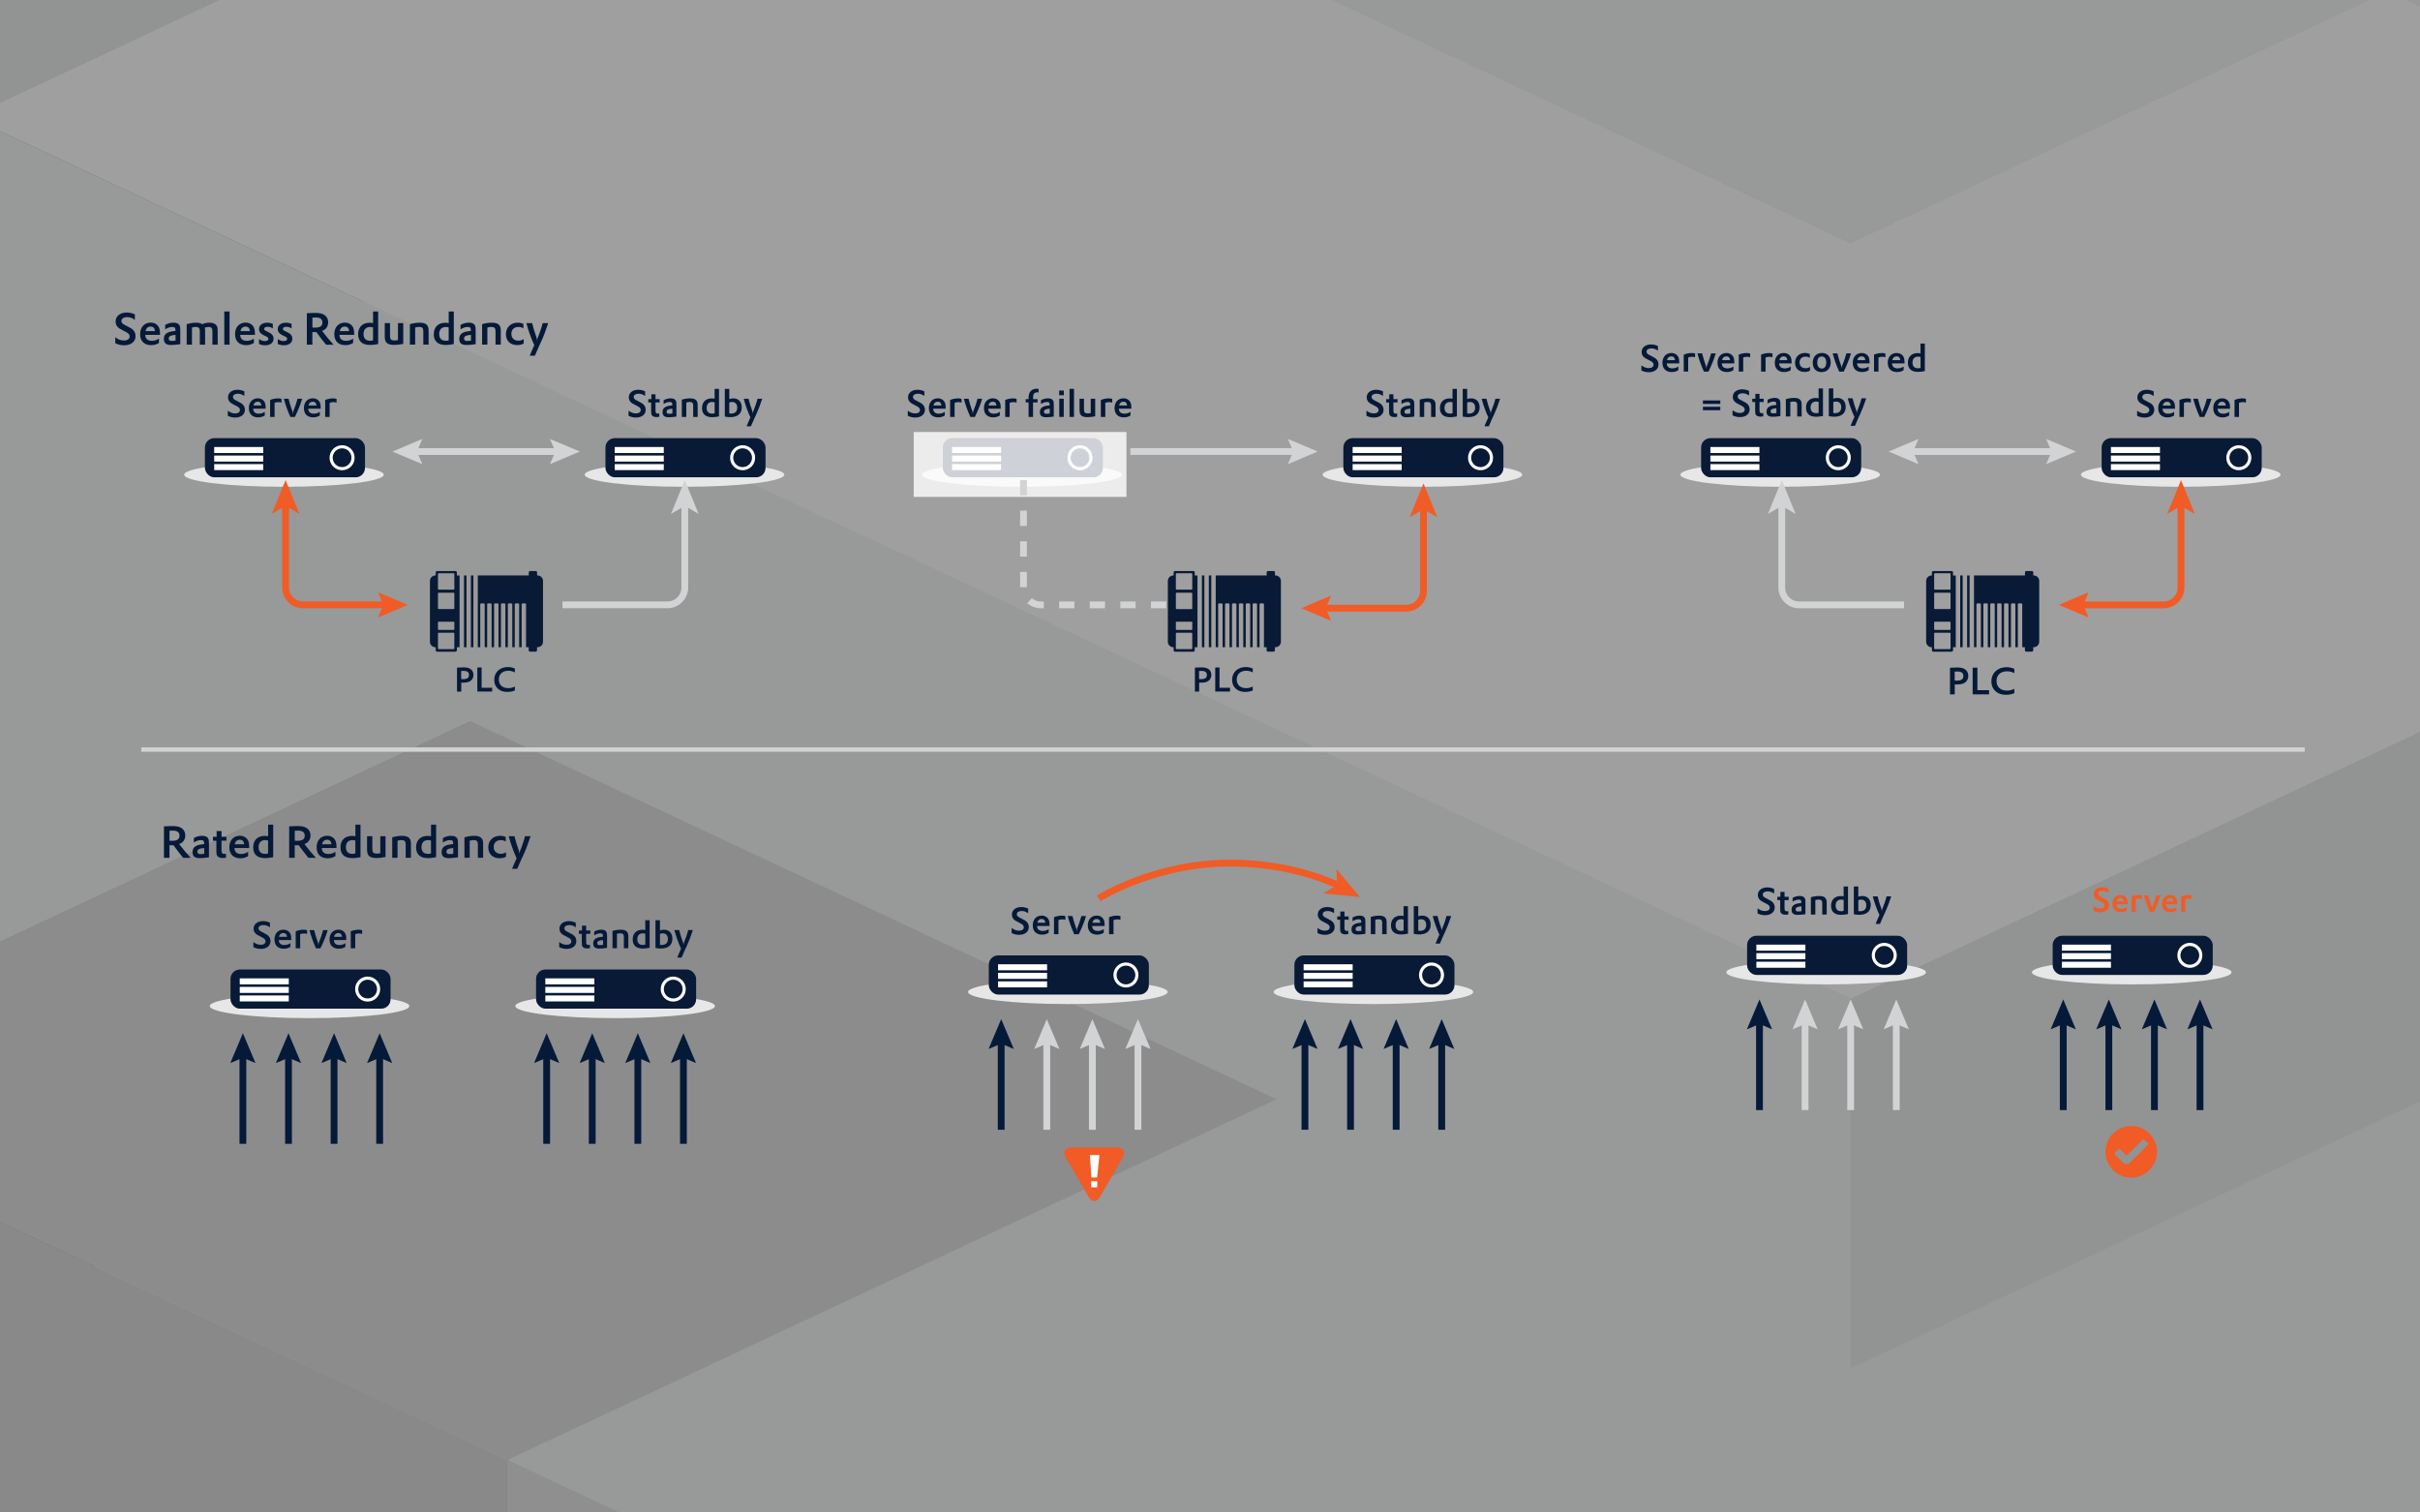 <?xml version="1.0" encoding="UTF-8"?>
<svg xmlns="http://www.w3.org/2000/svg" xmlns:xlink="http://www.w3.org/1999/xlink" viewBox="0 0 840 525">
  <rect x="0" y="0" width="840" height="525" fill="#808080" stroke="none"/>
  <defs>
    <style>
      .cls-1 {
        stroke-width: 1.51px;
      }

      .cls-1, .cls-2, .cls-3, .cls-4, .cls-5 {
        stroke-miterlimit: 10;
      }

      .cls-1, .cls-6 {
        fill: #d2d3d4;
      }

      .cls-1, .cls-3, .cls-5 {
        stroke: #d2d3d4;
      }

      .cls-7 {
        clip-path: url(#clippath-11);
      }

      .cls-2 {
        stroke: #051938;
      }

      .cls-2, .cls-8, .cls-3, .cls-4, .cls-5 {
        fill: none;
      }

      .cls-2, .cls-3, .cls-4, .cls-5 {
        stroke-width: 2.36px;
      }

      .cls-9 {
        opacity: .8;
      }

      .cls-9, .cls-10, .cls-11, .cls-6, .cls-8, .cls-12, .cls-13, .cls-14, .cls-15, .cls-16, .cls-17, .cls-18, .cls-19, .cls-20, .cls-21, .cls-22, .cls-23, .cls-24, .cls-25, .cls-26, .cls-27, .cls-28 {
        stroke-width: 0px;
      }

      .cls-9, .cls-23 {
        fill: #fff;
      }

      .cls-29 {
        opacity: .3;
      }

      .cls-30 {
        clip-path: url(#clippath-2);
      }

      .cls-31 {
        clip-path: url(#clippath-13);
      }

      .cls-10 {
        fill: #002747;
      }

      .cls-11 {
        fill: #051938;
      }

      .cls-32 {
        clip-path: url(#clippath-6);
      }

      .cls-33 {
        clip-path: url(#clippath-7);
      }

      .cls-12 {
        fill: #00092c;
      }

      .cls-34 {
        clip-path: url(#clippath-1);
      }

      .cls-35 {
        clip-path: url(#clippath-4);
      }

      .cls-36 {
        clip-path: url(#clippath-12);
      }

      .cls-13 {
        fill: #f15b25;
      }

      .cls-14 {
        fill: #001738;
      }

      .cls-15 {
        fill: #bcbec0;
      }

      .cls-16 {
        fill: #2c4665;
      }

      .cls-37 {
        clip-path: url(#clippath-9);
      }

      .cls-38 {
        clip-path: url(#clippath);
      }

      .cls-17 {
        fill: #9d9fa2;
      }

      .cls-18 {
        fill: #8ba3b3;
      }

      .cls-19 {
        fill: #7c92a1;
      }

      .cls-39 {
        clip-path: url(#clippath-3);
      }

      .cls-20 {
        fill: #e6e7e8;
      }

      .cls-21 {
        fill: #b1b3b6;
      }

      .cls-40 {
        clip-path: url(#clippath-8);
      }

      .cls-4 {
        stroke: #f15b25;
      }

      .cls-22 {
        fill: #a7a9ac;
      }

      .cls-5 {
        stroke-dasharray: 0 0 5.31 5.31;
      }

      .cls-41 {
        clip-path: url(#clippath-14);
      }

      .cls-42 {
        clip-path: url(#clippath-5);
      }

      .cls-24 {
        fill: #081a36;
      }

      .cls-43 {
        clip-path: url(#clippath-10);
      }

      .cls-25 {
        fill: #e7e7e8;
      }

      .cls-26 {
        fill: #143755;
      }

      .cls-27 {
        fill: #c7c8ca;
      }

      .cls-28 {
        fill: #d1d3d4;
      }
    </style>
    <clipPath id="clippath">
      <rect class="cls-8" width="840" height="525"/>
    </clipPath>
    <clipPath id="clippath-1">
      <rect class="cls-8" x="0" y="-79.09" width="840" height="635.36"/>
    </clipPath>
    <clipPath id="clippath-2">
      <rect class="cls-8" x="0" y="-79.09" width="840" height="635.36"/>
    </clipPath>
    <clipPath id="clippath-3">
      <rect class="cls-8" x="0" y="-79.09" width="840" height="635.36"/>
    </clipPath>
    <clipPath id="clippath-4">
      <rect class="cls-8" x="-663.32" y="-877.89" width="2611.37" height="2110.31"/>
    </clipPath>
    <clipPath id="clippath-5">
      <rect class="cls-8" y="545" width="840" height="525"/>
    </clipPath>
    <clipPath id="clippath-6">
      <rect class="cls-8" x="0" y="465.91" width="840" height="635.36"/>
    </clipPath>
    <clipPath id="clippath-7">
      <rect class="cls-8" x="0" y="465.91" width="840" height="635.36"/>
    </clipPath>
    <clipPath id="clippath-8">
      <rect class="cls-8" x="0" y="465.91" width="840" height="635.36"/>
    </clipPath>
    <clipPath id="clippath-9">
      <rect class="cls-8" x="-663.32" y="-332.89" width="2611.37" height="2110.31"/>
    </clipPath>
    <clipPath id="clippath-10">
      <rect class="cls-8" y="-545" width="840" height="525"/>
    </clipPath>
    <clipPath id="clippath-11">
      <rect class="cls-8" x="0" y="-624.09" width="840" height="635.36"/>
    </clipPath>
    <clipPath id="clippath-12">
      <rect class="cls-8" x="0" y="-624.09" width="840" height="635.36"/>
    </clipPath>
    <clipPath id="clippath-13">
      <rect class="cls-8" x="0" y="-624.09" width="840" height="635.36"/>
    </clipPath>
    <clipPath id="clippath-14">
      <rect class="cls-8" x="-663.32" y="-1422.89" width="2611.37" height="2110.31"/>
    </clipPath>
  </defs>
  <g id="Hintergrund">
    <g class="cls-38">
      <g id="Artwork_1" data-name="Artwork 1">
        <g class="cls-34">
          <g class="cls-30">
            <g class="cls-39">
              <g class="cls-29">
                <g class="cls-35">
                  <polygon class="cls-12" points="642.36 141.97 549.1 185.71 455.83 229.43 455.83 357.68 549.1 313.95 642.36 270.21 735.63 226.48 735.63 98.22 642.36 141.97"/>
                  <polygon class="cls-10" points="362.57 185.71 269.31 141.97 176.04 98.22 176.04 226.48 269.31 270.22 362.57 313.95 455.83 357.68 455.83 229.43 362.57 185.71"/>
                  <polygon class="cls-10" points="922.14 185.71 828.89 141.97 735.63 98.22 735.63 226.48 828.89 270.22 922.14 313.95 1015.41 357.68 1015.41 229.43 922.14 185.71"/>
                  <polygon class="cls-10" points="1015.42 404.38 922.15 360.65 828.88 316.92 828.88 445.17 922.15 488.89 1015.42 532.63 1108.67 576.37 1108.67 448.12 1015.42 404.38"/>
                  <polygon class="cls-26" points="922.14 273.18 828.89 316.91 828.89 445.16 922.14 401.42 1015.41 357.68 1015.41 229.44 922.14 273.18"/>
                  <polygon class="cls-26" points="828.89 404.38 735.63 448.12 735.63 576.37 828.89 532.63 922.14 488.89 922.14 360.65 828.89 404.38"/>
                  <polygon class="cls-16" points="642.36 404.38 549.1 360.65 549.1 488.89 642.36 532.63 735.63 576.37 735.63 448.12 642.36 404.38"/>
                  <polygon class="cls-26" points="455.83 404.38 362.57 448.12 269.31 491.85 269.31 620.1 362.57 576.37 455.83 532.63 549.1 488.89 549.1 360.65 455.83 404.38"/>
                  <polygon class="cls-16" points="269.31 491.85 269.31 620.1 176.04 576.38 176.04 448.13 269.31 491.85"/>
                  <polygon class="cls-26" points="82.78 491.85 -10.49 535.59 -10.49 663.84 82.78 620.1 176.04 576.38 176.04 448.13 82.78 491.85"/>
                  <polygon class="cls-28" points="1015.42 229.44 922.15 185.71 828.88 141.97 735.63 98.22 642.36 141.97 549.1 185.71 455.83 229.44 362.57 185.71 269.31 141.97 176.04 98.22 82.78 141.97 -10.49 185.71 -103.74 229.44 -197.01 273.17 -290.28 316.91 -383.54 360.65 -290.28 404.38 -197.01 448.12 -103.74 491.85 -10.49 535.59 82.78 491.85 176.04 448.12 269.31 491.85 362.57 448.12 455.83 404.38 549.1 360.65 642.36 404.38 735.63 448.12 828.88 404.38 922.15 360.65 828.88 316.91 922.15 273.17 1015.42 229.44"/>
                  <polygon class="cls-10" points="1295.2 710.54 1201.93 666.8 1108.67 623.06 1015.42 579.33 922.15 535.59 828.89 491.85 735.63 448.13 735.63 576.38 828.89 620.1 922.15 663.84 1015.42 707.58 1108.67 751.31 1201.93 795.05 1295.2 838.79 1388.46 882.52 1388.46 754.27 1295.2 710.54"/>
                  <polygon class="cls-15" points="1388.46 316.91 1295.2 360.65 1201.93 404.38 1108.67 448.12 1015.42 404.38 922.14 360.65 828.89 404.38 735.63 448.12 828.89 491.85 922.14 535.59 1015.42 579.33 1108.67 623.06 1201.93 666.8 1295.2 710.54 1388.46 754.27 1481.73 710.54 1574.99 666.8 1668.25 623.06 1761.52 579.33 1854.78 535.59 1948.05 491.85 1854.78 448.12 1761.52 404.38 1668.25 360.65 1574.99 316.91 1481.73 273.17 1388.46 316.91"/>
                  <polygon class="cls-19" points="362.57 535.59 269.31 491.85 269.31 620.1 362.57 663.84 455.83 707.58 455.83 579.33 362.57 535.59"/>
                  <polygon class="cls-15" points="-476.79 404.38 -570.07 448.13 -663.32 491.85 -570.07 535.59 -476.79 579.33 -383.54 623.06 -290.28 666.8 -197.01 710.55 -103.75 754.27 -10.49 798.01 82.78 754.27 176.04 710.55 269.31 666.8 362.57 623.06 455.83 579.33 362.57 535.59 269.31 491.85 176.04 448.13 82.78 491.85 -10.49 535.59 -103.75 491.85 -197.01 448.13 -290.28 404.38 -383.54 360.64 -476.79 404.38"/>
                  <polygon class="cls-22" points="1295.2 710.54 1201.93 666.8 1108.67 623.06 1015.42 579.33 922.15 535.59 828.89 491.85 735.63 448.13 642.36 404.38 549.1 360.64 455.83 404.38 362.57 448.13 269.31 491.85 362.57 535.59 455.83 579.33 362.57 623.06 269.31 666.8 362.57 710.54 455.83 754.27 549.1 798.01 642.36 841.75 735.63 798.01 828.89 754.27 922.15 798.01 1015.42 841.75 1108.67 885.48 1201.93 841.75 1295.2 798.01 1388.46 754.27 1295.2 710.54"/>
                  <polygon class="cls-22" points="1388.46 229.44 1295.2 185.71 1201.93 141.97 1108.67 98.22 1015.41 54.5 922.14 10.76 828.89 -32.98 735.63 -76.71 642.36 -120.46 549.1 -76.71 455.83 -32.98 362.57 10.76 269.31 54.5 176.04 98.22 269.31 141.97 362.57 185.71 455.83 229.44 549.1 185.71 642.36 141.97 735.63 98.22 828.89 141.97 922.14 185.71 1015.41 229.44 922.14 273.17 828.89 316.91 922.14 360.65 1015.41 404.38 1108.67 448.12 1201.93 404.38 1295.2 360.65 1388.46 316.91 1481.73 273.17 1388.46 229.44"/>
                  <polygon class="cls-12" points="-103.74 -61.8 -10.48 -18.08 82.8 25.66 176.05 69.41 176.05 197.65 82.8 153.91 -10.48 110.17 -103.74 66.44 -197 22.71 -197 -105.55 -103.74 -61.8"/>
                  <polygon class="cls-10" points="269.31 25.67 362.58 -18.08 455.84 -61.8 455.84 66.45 362.58 110.17 269.31 153.91 176.06 197.65 176.06 69.4 269.31 25.67"/>
                  <polygon class="cls-26" points="362.58 -105.55 455.84 -61.8 455.84 66.44 362.58 22.7 269.31 -21.04 269.31 -149.29 362.58 -105.55"/>
                  <polygon class="cls-26" points="455.84 25.67 549.1 69.4 549.1 197.65 455.84 153.91 362.59 110.17 362.59 -18.08 455.84 25.67"/>
                  <polygon class="cls-16" points="642.37 25.67 735.63 -18.08 735.63 110.17 642.37 153.91 549.1 197.65 549.1 69.4 642.37 25.67"/>
                  <polygon class="cls-26" points="828.9 25.67 922.16 69.4 1015.42 113.13 1015.42 241.38 922.16 197.65 828.9 153.91 735.63 110.17 735.63 -18.08 828.9 25.67"/>
                  <polygon class="cls-15" points="269.31 -149.29 362.58 -193.01 455.84 -236.75 549.1 -280.5 642.37 -236.75 735.63 -193.01 828.9 -149.29 922.16 -193.01 1015.42 -236.75 1108.69 -280.5 1201.95 -236.75 1295.22 -193.01 1388.47 -149.29 1481.73 -105.55 1575 -61.8 1668.26 -18.08 1575 25.67 1481.73 69.4 1388.47 113.13 1295.22 156.88 1201.95 113.13 1108.69 69.4 1015.42 113.13 922.16 69.4 828.9 25.67 735.63 -18.08 642.37 25.67 549.1 69.4 455.84 25.67 362.58 -18.08 455.84 -61.8 362.58 -105.55 269.31 -149.29"/>
                  <polygon class="cls-10" points="-10.47 331.82 82.79 288.08 176.06 244.34 269.31 200.61 362.58 156.87 455.84 113.13 549.1 69.41 549.1 197.65 455.84 241.38 362.58 285.12 269.31 328.86 176.06 372.59 82.79 416.33 -10.47 460.07 -103.73 503.8 -103.73 375.55 -10.47 331.82"/>
                  <polygon class="cls-28" points="-290.26 -61.8 -383.52 -18.08 -476.8 25.67 -570.05 69.4 -663.32 113.13 -570.05 156.87 -476.8 200.62 -383.52 244.34 -290.26 288.08 -197 331.82 -103.73 375.55 -10.48 331.82 82.8 288.08 176.06 244.34 269.31 200.62 362.59 156.87 455.84 113.13 549.1 69.4 455.84 25.67 362.59 -18.08 269.31 25.67 176.06 69.4 82.8 25.67 -10.48 -18.08 -103.73 -61.8 -197 -105.55 -290.26 -61.8"/>
                  <polygon class="cls-19" points="922.16 156.87 1015.41 113.13 1015.41 241.38 922.16 285.12 828.9 328.86 828.9 200.61 922.16 156.87"/>
                  <polygon class="cls-19" points="735.63 419.29 828.9 375.55 922.16 331.82 1015.42 288.08 1015.42 416.33 922.16 460.07 828.9 503.8 735.63 547.54 642.37 591.28 642.37 463.03 735.63 419.29"/>
                  <polygon class="cls-18" points="549.1 419.29 642.37 463.03 642.37 591.28 549.1 547.54 455.84 503.8 455.84 375.55 549.1 419.29"/>
                  <polygon class="cls-17" points="-10.47 419.29 82.79 463.03 176.06 506.76 176.06 635.01 82.79 591.28 -10.47 547.54 -103.73 503.8 -103.73 375.55 -10.47 419.29"/>
                  <polygon class="cls-19" points="269.31 463.03 362.58 419.29 455.84 375.55 455.84 503.8 362.58 547.54 269.31 591.28 176.06 635.01 176.06 506.76 269.31 463.03"/>
                  <polygon class="cls-14" points="922.16 244.35 1015.43 288.08 1108.69 331.82 1201.96 375.56 1295.22 419.29 1295.22 547.54 1201.96 503.81 1108.69 460.07 1015.43 416.33 922.16 372.6 828.9 328.86 828.9 200.61 922.16 244.35"/>
                  <polygon class="cls-20" points="1575 25.66 1481.73 69.41 1388.47 113.13 1295.21 156.87 1201.94 113.13 1108.69 69.41 1015.41 113.13 922.16 156.87 828.9 200.61 922.16 244.34 1015.41 288.08 1108.69 331.82 1201.94 375.55 1295.21 419.29 1388.47 375.55 1481.73 331.82 1575 288.08 1668.26 244.34 1761.52 200.61 1854.79 156.87 1948.05 113.13 1854.79 69.41 1761.52 25.66 1668.26 -18.08 1575 25.66"/>
                  <polygon class="cls-21" points="269.31 550.5 362.58 594.24 455.84 637.97 549.1 681.71 642.37 725.45 642.37 853.7 549.1 809.96 455.84 766.22 362.58 722.49 269.31 678.75 176.06 635.01 176.06 506.76 269.31 550.5"/>
                  <polygon class="cls-15" points="735.63 681.71 828.9 637.97 922.16 594.24 1015.42 550.5 1108.69 506.76 1201.95 463.03 1295.22 419.29 1295.22 547.54 1201.95 591.28 1108.69 635.01 1015.42 678.75 922.16 722.49 828.9 766.22 735.63 809.96 642.37 853.7 642.37 725.45 735.63 681.71"/>
                  <polygon class="cls-28" points="269.31 463.03 362.58 419.29 455.84 375.55 549.1 419.29 642.37 463.03 735.63 419.29 828.9 375.55 922.16 331.82 1015.42 288.08 1108.69 331.82 1201.95 375.55 1295.22 419.29 1201.95 463.03 1108.69 506.76 1015.42 550.5 922.16 594.24 828.9 637.97 735.63 681.71 642.37 725.45 549.1 681.71 455.84 637.97 362.58 594.24 269.31 550.5 176.06 506.76 269.31 463.03"/>
                  <polygon class="cls-22" points="-10.47 331.82 82.79 288.08 176.06 244.34 269.31 200.61 362.58 156.87 455.84 113.13 549.1 69.41 642.37 25.66 735.63 -18.08 828.9 25.66 922.16 69.41 1015.41 113.13 922.16 156.87 828.9 200.61 922.16 244.34 1015.41 288.08 922.16 331.82 828.9 375.55 735.63 419.29 642.37 463.03 549.1 419.29 455.84 375.55 362.58 419.29 269.31 463.03 176.06 506.76 82.79 463.03 -10.47 419.29 -103.73 375.55 -10.47 331.82"/>
                  <polygon class="cls-20" points="-103.74 -149.29 -10.48 -193.01 82.8 -236.75 176.05 -280.5 269.31 -324.23 362.58 -367.96 455.84 -411.7 549.1 -455.44 642.37 -499.17 735.63 -455.44 828.9 -411.7 922.16 -367.96 1015.41 -324.23 1108.69 -280.5 1015.41 -236.75 922.16 -193.01 828.9 -149.29 735.63 -193.01 642.37 -236.75 549.1 -280.5 455.84 -236.75 362.58 -193.01 269.31 -149.29 362.58 -105.55 455.84 -61.8 362.58 -18.08 269.31 25.67 176.05 69.4 82.8 25.67 -10.48 -18.08 -103.74 -61.8 -197 -105.55 -103.74 -149.29"/>
                  <polygon class="cls-10" points="1295.2 -46.9 1201.93 -90.64 1108.67 -134.38 1015.42 -178.11 922.15 -221.85 828.89 -265.59 735.63 -309.32 735.63 -181.07 828.89 -137.34 922.15 -93.6 1015.42 -49.86 1108.67 -6.13 1201.93 37.61 1295.2 81.35 1388.46 125.08 1388.46 -3.17 1295.2 -46.9"/>
                  <polygon class="cls-19" points="549.1 40.57 455.83 -3.17 362.57 -46.9 269.31 -90.64 269.31 37.61 362.57 81.35 455.83 125.08 549.1 168.82 642.36 212.56 642.36 84.31 549.1 40.57"/>
                  <polygon class="cls-18" points="735.63 40.57 642.36 84.31 642.36 212.56 735.63 168.82 828.88 125.08 828.88 -3.17 735.63 40.57"/>
                  <polygon class="cls-19" points="1015.42 84.31 922.15 40.57 828.88 -3.17 828.88 125.08 922.15 168.82 1015.42 212.56 1108.67 256.28 1108.67 128.04 1015.42 84.31"/>
                  <polygon class="cls-14" points="362.57 -134.37 269.3 -90.64 176.04 -46.9 82.77 -3.16 -10.49 40.57 -10.49 168.82 82.77 125.09 176.04 81.35 269.3 37.61 362.57 -6.12 455.83 -49.86 455.83 -178.11 362.57 -134.37"/>
                  <polygon class="cls-15" points="-476.79 -353.06 -570.07 -309.31 -663.32 -265.59 -570.07 -221.85 -476.79 -178.11 -383.54 -134.38 -290.28 -90.64 -197.01 -46.9 -103.75 -3.17 -10.49 40.57 82.78 -3.17 176.04 -46.9 269.31 -90.64 362.57 -134.38 455.83 -178.11 362.57 -221.85 269.31 -265.59 176.04 -309.31 82.78 -265.59 -10.49 -221.85 -103.75 -265.59 -197.01 -309.31 -290.28 -353.06 -383.54 -396.8 -476.79 -353.06"/>
                  <polygon class="cls-15" points="1015.42 171.78 922.15 215.52 828.88 259.25 735.63 302.99 642.36 346.73 642.36 474.98 735.63 431.24 828.88 387.5 922.15 343.77 1015.42 300.03 1108.67 256.29 1108.67 128.04 1015.42 171.78"/>
                  <polygon class="cls-28" points="549.1 302.99 455.83 259.25 362.57 215.52 269.31 171.78 176.04 128.04 82.78 84.31 -10.49 40.57 -10.49 168.82 82.78 212.56 176.04 256.29 269.31 300.03 362.57 343.77 455.83 387.5 549.1 431.24 642.36 474.98 642.36 346.73 549.1 302.99"/>
                  <polygon class="cls-20" points="1015.42 84.31 922.15 40.57 828.88 -3.17 735.63 40.57 642.36 84.31 549.1 40.57 455.83 -3.17 362.57 -46.9 269.31 -90.64 176.04 -46.9 82.78 -3.17 -10.49 40.57 82.78 84.31 176.04 128.04 269.31 171.78 362.57 215.52 455.83 259.25 549.1 302.99 642.36 346.73 735.63 302.99 828.88 259.25 922.15 215.52 1015.42 171.78 1108.67 128.04 1015.42 84.31"/>
                  <polygon class="cls-28" points="1295.2 -46.9 1201.93 -90.64 1108.67 -134.38 1015.42 -178.11 922.15 -221.85 828.89 -265.59 735.63 -309.32 642.36 -353.06 549.1 -396.8 455.83 -353.06 362.57 -309.32 269.31 -265.59 362.57 -221.85 455.83 -178.11 362.57 -134.38 269.31 -90.64 362.57 -46.9 455.83 -3.17 549.1 40.57 642.36 84.31 735.63 40.57 828.89 -3.17 922.15 40.57 1015.42 84.31 1108.67 128.04 1201.93 84.31 1295.2 40.57 1388.46 -3.17 1295.2 -46.9"/>
                </g>
              </g>
            </g>
          </g>
        </g>
      </g>
    </g>
    <g class="cls-42">
      <g id="Artwork_1-2" data-name="Artwork 1">
        <g class="cls-32">
          <g class="cls-33">
            <g class="cls-40">
              <g class="cls-29">
                <g class="cls-37">
                  <polygon class="cls-22" points="1388.46 774.44 1295.2 730.71 1201.93 686.97 1108.67 643.22 1015.41 599.5 922.14 555.76 828.89 512.02 735.63 468.29 642.36 424.54 549.1 468.29 455.83 512.02 362.57 555.76 269.31 599.5 176.04 643.22 269.31 686.97 362.57 730.71 455.83 774.44 549.1 730.71 642.36 686.97 735.63 643.22 828.89 686.97 922.14 730.71 1015.41 774.44 922.14 818.17 828.89 861.91 922.14 905.65 1015.41 949.38 1108.67 993.12 1201.93 949.38 1295.2 905.65 1388.46 861.91 1481.73 818.17 1388.46 774.44"/>
                  <polygon class="cls-12" points="642.37 308.24 735.63 351.99 828.9 395.71 828.9 523.96 735.63 480.23 642.37 436.5 549.1 392.75 549.1 264.5 642.37 308.24"/>
                  <polygon class="cls-10" points="922.16 351.99 1015.41 308.24 1108.69 264.51 1108.69 392.75 1015.41 436.5 922.16 480.24 828.9 523.96 828.9 395.71 922.16 351.99"/>
                  <polygon class="cls-10" points="362.58 351.99 455.84 308.24 549.1 264.51 549.1 392.75 455.84 436.5 362.58 480.24 269.31 523.96 269.31 395.71 362.58 351.99"/>
                  <polygon class="cls-12" points="-103.74 483.2 -10.48 526.92 82.8 570.66 176.05 614.41 176.05 742.65 82.8 698.91 -10.48 655.17 -103.74 611.44 -197 567.71 -197 439.45 -103.74 483.2"/>
                  <polygon class="cls-10" points="269.31 570.67 362.58 526.92 455.84 483.2 455.84 611.45 362.58 655.17 269.31 698.91 176.06 742.65 176.06 614.4 269.31 570.67"/>
                  <polygon class="cls-26" points="362.58 439.45 455.84 483.2 455.84 611.44 362.58 567.7 269.31 523.96 269.31 395.71 362.58 439.45"/>
                  <polygon class="cls-15" points="269.31 395.71 362.58 351.99 455.84 308.25 549.1 264.5 642.37 308.25 735.63 351.99 828.9 395.71 922.16 351.99 1015.42 308.25 1108.69 264.5 1201.95 308.25 1295.22 351.99 1388.47 395.71 1481.73 439.45 1575 483.2 1668.26 526.92 1575 570.67 1481.73 614.4 1388.47 658.13 1295.22 701.88 1201.95 658.13 1108.69 614.4 1015.42 658.13 922.16 614.4 828.9 570.67 735.63 526.92 642.37 570.67 549.1 614.4 455.84 570.67 362.58 526.92 455.84 483.2 362.58 439.45 269.31 395.71"/>
                  <polygon class="cls-28" points="-290.26 483.2 -383.52 526.92 -476.8 570.67 -570.05 614.4 -663.32 658.13 -570.05 701.87 -476.8 745.62 -383.52 789.34 -290.26 833.08 -197 876.82 -103.73 920.55 -10.48 876.82 82.8 833.08 176.06 789.34 269.31 745.62 362.59 701.87 455.84 658.13 549.1 614.4 455.84 570.67 362.59 526.92 269.31 570.67 176.06 614.4 82.8 570.67 -10.48 526.92 -103.73 483.2 -197 439.45 -290.26 483.2"/>
                  <polygon class="cls-20" points="-103.74 395.71 -10.48 351.99 82.8 308.25 176.05 264.5 269.31 220.77 362.58 177.04 455.84 133.3 549.1 89.56 642.37 45.83 735.63 89.56 828.9 133.3 922.16 177.04 1015.41 220.77 1108.69 264.5 1015.41 308.25 922.16 351.99 828.9 395.71 735.63 351.99 642.37 308.25 549.1 264.5 455.84 308.25 362.58 351.99 269.31 395.71 362.58 439.45 455.84 483.2 362.58 526.92 269.31 570.67 176.05 614.4 82.8 570.67 -10.48 526.92 -103.74 483.2 -197 439.45 -103.74 395.71"/>
                  <polygon class="cls-12" points="642.36 -70.48 549.1 -26.74 455.83 16.99 455.83 145.24 549.1 101.51 642.36 57.77 735.63 14.03 735.63 -114.22 642.36 -70.48"/>
                  <polygon class="cls-10" points="362.57 -26.74 269.31 -70.48 176.04 -114.22 176.04 14.03 269.31 57.77 362.57 101.51 455.83 145.24 455.83 16.99 362.57 -26.74"/>
                  <polygon class="cls-10" points="922.14 -26.74 828.89 -70.48 735.63 -114.22 735.63 14.03 828.89 57.77 922.14 101.51 1015.41 145.24 1015.41 16.99 922.14 -26.74"/>
                  <polygon class="cls-10" points="1015.42 191.94 922.15 148.2 828.88 104.48 828.88 232.72 922.15 276.45 1015.42 320.19 1108.67 363.93 1108.67 235.68 1015.42 191.94"/>
                  <polygon class="cls-26" points="922.14 60.73 828.89 104.47 828.89 232.72 922.14 188.98 1015.41 145.24 1015.41 16.99 922.14 60.73"/>
                  <polygon class="cls-26" points="828.89 191.94 735.63 235.68 735.63 363.93 828.89 320.19 922.14 276.45 922.14 148.2 828.89 191.94"/>
                  <polygon class="cls-16" points="642.36 191.94 549.1 148.2 549.1 276.45 642.36 320.19 735.63 363.93 735.63 235.68 642.36 191.94"/>
                  <polygon class="cls-26" points="455.83 191.94 362.57 235.68 269.31 279.41 269.31 407.66 362.57 363.93 455.83 320.19 549.1 276.45 549.1 148.2 455.83 191.94"/>
                  <polygon class="cls-16" points="269.31 279.41 269.31 407.66 176.04 363.93 176.04 235.68 269.31 279.41"/>
                  <polygon class="cls-26" points="82.78 279.41 -10.49 323.15 -10.49 451.4 82.78 407.66 176.04 363.93 176.04 235.68 82.78 279.41"/>
                  <polygon class="cls-20" points="1015.42 16.99 922.15 -26.73 828.88 -70.48 735.63 -114.22 642.36 -70.48 549.1 -26.73 455.83 16.99 362.57 -26.73 269.31 -70.48 176.04 -114.22 82.78 -70.48 -10.49 -26.73 -103.74 16.99 -197.01 60.73 -290.28 104.47 -383.54 148.2 -290.28 191.94 -197.01 235.68 -103.74 279.41 -10.49 323.15 82.78 279.41 176.04 235.68 269.31 279.41 362.57 235.68 455.83 191.94 549.1 148.2 642.36 191.94 735.63 235.68 828.88 191.94 922.15 148.2 828.88 104.47 922.15 60.73 1015.42 16.99"/>
                  <polygon class="cls-10" points="1295.2 498.1 1201.93 454.36 1108.67 410.62 1015.42 366.89 922.15 323.15 828.89 279.41 735.63 235.68 735.63 363.93 828.89 407.66 922.15 451.4 1015.42 495.14 1108.67 538.87 1201.93 582.61 1295.2 626.35 1388.46 670.08 1388.46 541.83 1295.2 498.1"/>
                  <polygon class="cls-15" points="1388.46 104.47 1295.2 148.2 1201.93 191.94 1108.67 235.68 1015.42 191.94 922.14 148.2 828.89 191.94 735.63 235.68 828.89 279.41 922.14 323.15 1015.42 366.89 1108.67 410.62 1201.93 454.36 1295.2 498.1 1388.46 541.83 1481.73 498.1 1574.99 454.36 1668.25 410.62 1761.52 366.89 1854.78 323.15 1948.05 279.41 1854.78 235.68 1761.52 191.94 1668.25 148.2 1574.99 104.47 1481.73 60.73 1388.46 104.47"/>
                  <polygon class="cls-19" points="362.57 323.15 269.31 279.41 269.31 407.66 362.57 451.4 455.83 495.14 455.83 366.89 362.57 323.15"/>
                  <polygon class="cls-19" points="549.1 585.57 455.83 541.83 362.57 498.1 269.31 454.36 269.31 582.61 362.57 626.35 455.83 670.08 549.1 713.82 642.36 757.56 642.36 629.31 549.1 585.57"/>
                  <polygon class="cls-14" points="362.57 410.63 269.3 454.36 176.04 498.1 82.77 541.84 -10.49 585.57 -10.49 713.82 82.77 670.09 176.04 626.35 269.3 582.61 362.57 538.88 455.83 495.14 455.83 366.89 362.57 410.63"/>
                  <polygon class="cls-15" points="-476.79 191.94 -570.07 235.69 -663.32 279.41 -570.07 323.15 -476.79 366.89 -383.54 410.62 -290.28 454.36 -197.01 498.1 -103.75 541.83 -10.49 585.57 82.78 541.83 176.04 498.1 269.31 454.36 362.57 410.62 455.83 366.89 362.57 323.15 269.31 279.41 176.04 235.69 82.78 279.41 -10.49 323.15 -103.75 279.41 -197.01 235.69 -290.28 191.94 -383.54 148.2 -476.79 191.94"/>
                  <polygon class="cls-20" points="1015.42 629.31 922.15 585.57 828.88 541.83 735.63 585.57 642.36 629.31 549.1 585.57 455.83 541.83 362.57 498.1 269.31 454.36 176.04 498.1 82.78 541.83 -10.49 585.57 82.78 629.31 176.04 673.04 269.31 716.78 362.57 760.52 455.83 804.25 549.1 847.99 642.36 891.73 735.63 847.99 828.88 804.25 922.15 760.52 1015.42 716.78 1108.67 673.04 1015.42 629.31"/>
                  <polygon class="cls-28" points="1295.2 498.1 1201.93 454.36 1108.67 410.62 1015.42 366.89 922.15 323.15 828.89 279.41 735.63 235.68 642.36 191.94 549.1 148.2 455.83 191.94 362.57 235.68 269.31 279.41 362.57 323.15 455.83 366.89 362.57 410.62 269.31 454.36 362.57 498.1 455.83 541.83 549.1 585.57 642.36 629.31 735.63 585.57 828.89 541.83 922.15 585.57 1015.42 629.31 1108.67 673.04 1201.93 629.31 1295.2 585.57 1388.46 541.83 1295.2 498.1"/>
                  <polygon class="cls-22" points="642.36 -332.89 549.1 -289.16 455.83 -245.43 362.57 -201.69 269.31 -157.94 176.04 -114.22 269.31 -70.48 362.57 -26.73 455.83 16.99 549.1 -26.73 642.36 -70.48 735.63 -114.22 828.89 -70.48 922.14 -26.73 1015.41 16.99 922.14 60.73 828.89 104.47 922.14 148.2 1015.41 191.94 1108.67 235.68 1201.93 191.94 1295.2 148.2 1388.46 104.47 1481.73 60.73 1388.46 16.99 1295.2 -26.73 1201.93 -70.48 1108.67 -114.22 1015.41 -157.94 922.14 -201.69 828.89 -245.43 735.63 -289.16 642.36 -332.89 642.36 -332.89"/>
                </g>
              </g>
            </g>
          </g>
        </g>
      </g>
    </g>
    <g class="cls-43">
      <g id="Artwork_1-3" data-name="Artwork 1">
        <g class="cls-7">
          <g class="cls-36">
            <g class="cls-31">
              <g class="cls-29">
                <g class="cls-41">
                  <polygon class="cls-10" points="1015.42 -140.62 922.15 -184.35 828.88 -228.08 828.88 -99.83 922.15 -56.11 1015.42 -12.37 1108.67 31.37 1108.67 -96.88 1015.42 -140.62"/>
                  <polygon class="cls-26" points="828.89 -140.62 735.63 -96.88 735.63 31.37 828.89 -12.37 922.14 -56.11 922.14 -184.35 828.89 -140.62"/>
                  <polygon class="cls-16" points="642.36 -140.62 549.1 -184.35 549.1 -56.11 642.36 -12.37 735.63 31.37 735.63 -96.88 642.36 -140.62"/>
                  <polygon class="cls-26" points="455.83 -140.62 362.57 -96.88 269.31 -53.15 269.31 75.1 362.57 31.37 455.83 -12.37 549.1 -56.11 549.1 -184.35 455.83 -140.62"/>
                  <polygon class="cls-16" points="269.31 -53.15 269.31 75.1 176.04 31.38 176.04 -96.87 269.31 -53.15"/>
                  <polygon class="cls-26" points="82.78 -53.15 -10.49 -9.41 -10.49 118.84 82.78 75.1 176.04 31.38 176.04 -96.87 82.78 -53.15"/>
                  <polygon class="cls-10" points="1295.2 165.54 1201.93 121.8 1108.67 78.06 1015.42 34.33 922.15 -9.41 828.89 -53.15 735.63 -96.87 735.63 31.38 828.89 75.1 922.15 118.84 1015.42 162.58 1108.67 206.31 1201.93 250.05 1295.2 293.79 1388.46 337.52 1388.46 209.27 1295.2 165.54"/>
                  <polygon class="cls-15" points="1388.46 -228.09 1295.2 -184.35 1201.93 -140.62 1108.67 -96.88 1015.42 -140.62 922.14 -184.35 828.89 -140.62 735.63 -96.88 828.89 -53.15 922.14 -9.41 1015.42 34.33 1108.67 78.06 1201.93 121.8 1295.2 165.54 1388.46 209.27 1481.73 165.54 1574.99 121.8 1668.25 78.06 1761.52 34.33 1854.78 -9.41 1948.05 -53.15 1854.78 -96.88 1761.52 -140.62 1668.25 -184.35 1574.99 -228.09 1481.73 -271.83 1388.46 -228.09"/>
                  <polygon class="cls-19" points="362.57 -9.41 269.31 -53.15 269.31 75.1 362.57 118.84 455.83 162.58 455.83 34.33 362.57 -9.41"/>
                  <polygon class="cls-19" points="269.31 250.05 362.57 293.8 455.83 337.52 549.1 381.26 642.36 425 642.36 296.75 549.1 253.01 455.83 209.27 362.57 165.54 269.31 121.8 269.31 250.05"/>
                  <polygon class="cls-18" points="735.63 253.01 642.36 296.75 642.36 425 735.63 381.26 828.88 337.52 828.88 209.27 735.63 253.01"/>
                  <polygon class="cls-19" points="828.89 337.52 922.15 381.26 1015.42 425 1108.67 468.73 1108.67 340.48 1015.42 296.75 922.15 253.01 828.89 209.27 828.89 337.52"/>
                  <polygon class="cls-14" points="362.57 78.07 269.3 121.8 176.04 165.54 82.77 209.29 -10.49 253.01 -10.49 381.26 82.77 337.53 176.04 293.79 269.3 250.05 362.57 206.32 455.83 162.58 455.83 34.33 362.57 78.07"/>
                  <polygon class="cls-15" points="-476.79 -140.62 -570.07 -96.87 -663.32 -53.15 -570.07 -9.41 -476.79 34.33 -383.54 78.06 -290.28 121.8 -197.01 165.55 -103.75 209.27 -10.49 253.01 82.78 209.27 176.04 165.55 269.31 121.8 362.57 78.06 455.83 34.33 362.57 -9.41 269.31 -53.15 176.04 -96.87 82.78 -53.15 -10.49 -9.41 -103.75 -53.15 -197.01 -96.87 -290.28 -140.62 -383.54 -184.36 -476.79 -140.62"/>
                  <polygon class="cls-27" points="1015.42 384.22 922.15 427.96 828.89 471.69 735.63 515.43 642.36 559.17 642.36 687.42 735.63 643.68 828.89 599.94 922.15 556.21 1015.42 512.47 1108.67 468.73 1108.67 340.48 1015.42 384.22"/>
                  <polygon class="cls-15" points="-10.49 381.26 82.78 425 176.04 468.73 269.31 512.47 362.57 556.21 455.83 599.94 549.1 643.68 642.36 687.42 642.36 559.17 549.1 515.43 455.83 471.69 362.57 427.96 269.31 384.22 176.04 340.48 82.78 296.75 -10.49 253.01 -10.49 381.26"/>
                  <polygon class="cls-28" points="176.04 165.54 82.78 209.27 -10.49 253.01 82.78 296.75 176.04 340.48 269.31 384.22 362.57 427.96 455.83 471.69 549.1 515.43 642.36 559.17 735.63 515.43 828.89 471.69 922.14 427.96 1015.42 384.22 1108.67 340.48 1015.42 296.75 922.14 253.01 828.89 209.27 735.63 253.01 642.36 296.75 549.1 253.01 455.83 209.27 362.57 165.54 269.31 121.8 176.04 165.54"/>
                  <polygon class="cls-22" points="1295.2 165.54 1201.93 121.8 1108.67 78.06 1015.42 34.33 922.15 -9.41 828.89 -53.15 735.63 -96.87 642.36 -140.62 549.1 -184.36 455.83 -140.62 362.57 -96.87 269.31 -53.15 362.57 -9.41 455.83 34.33 362.57 78.06 269.31 121.8 362.57 165.54 455.83 209.27 549.1 253.01 642.36 296.75 735.63 253.01 828.89 209.27 922.15 253.01 1015.42 296.75 1108.67 340.48 1201.93 296.75 1295.2 253.01 1388.46 209.27 1295.2 165.54"/>
                  <polygon class="cls-19" points="735.63 -125.71 828.9 -169.45 922.16 -213.18 1015.42 -256.92 1015.42 -128.67 922.16 -84.93 828.9 -41.2 735.63 2.54 642.37 46.28 642.37 -81.97 735.63 -125.71"/>
                  <polygon class="cls-18" points="549.1 -125.71 642.37 -81.97 642.37 46.28 549.1 2.54 455.84 -41.2 455.84 -169.45 549.1 -125.71"/>
                  <polygon class="cls-17" points="-10.47 -125.71 82.79 -81.97 176.06 -38.24 176.06 90.01 82.79 46.28 -10.47 2.54 -103.73 -41.2 -103.73 -169.45 -10.47 -125.71"/>
                  <polygon class="cls-19" points="269.31 -81.97 362.58 -125.71 455.84 -169.45 455.84 -41.2 362.58 2.54 269.31 46.28 176.06 90.01 176.06 -38.24 269.31 -81.97"/>
                  <polygon class="cls-14" points="922.16 -300.65 1015.43 -256.92 1108.69 -213.18 1201.96 -169.44 1295.22 -125.71 1295.22 2.54 1201.96 -41.19 1108.69 -84.93 1015.43 -128.67 922.16 -172.4 828.9 -216.14 828.9 -344.39 922.16 -300.65"/>
                  <polygon class="cls-21" points="269.31 5.5 362.58 49.24 455.84 92.97 549.1 136.71 642.37 180.45 642.37 308.7 549.1 264.96 455.84 221.22 362.58 177.49 269.31 133.75 176.06 90.01 176.06 -38.24 269.31 5.5"/>
                  <polygon class="cls-15" points="735.63 136.71 828.9 92.97 922.16 49.24 1015.42 5.5 1108.69 -38.24 1201.95 -81.97 1295.22 -125.71 1295.22 2.54 1201.95 46.28 1108.69 90.01 1015.42 133.75 922.16 177.49 828.9 221.22 735.63 264.96 642.37 308.7 642.37 180.45 735.63 136.71"/>
                  <polygon class="cls-28" points="269.31 -81.97 362.58 -125.71 455.84 -169.45 549.1 -125.71 642.37 -81.97 735.63 -125.71 828.9 -169.45 922.16 -213.18 1015.42 -256.92 1108.69 -213.18 1201.95 -169.45 1295.22 -125.71 1201.95 -81.97 1108.69 -38.24 1015.42 5.5 922.16 49.24 828.9 92.97 735.63 136.71 642.37 180.45 549.1 136.71 455.84 92.97 362.58 49.24 269.31 5.5 176.06 -38.24 269.31 -81.97"/>
                </g>
              </g>
            </g>
          </g>
        </g>
      </g>
    </g>
  </g>
  <g id="Layer_2" data-name="Layer 2">
    <g>
      <g>
        <path class="cls-11" d="M40.01,117.07c1,.77,1.93,1.12,3.04,1.12,1.2,0,1.95-.55,1.95-1.38,0-.45-.18-.81-.6-1.15-.23-.2-.68-.44-1.4-.8-1.14-.55-1.69-.89-2.13-1.34-.48-.49-.75-1.18-.75-1.92,0-1.86,1.57-3.12,3.87-3.12.98,0,1.83.18,2.82.64v1.9c-.89-.64-1.7-.94-2.69-.94-1.18,0-1.98.54-1.98,1.3,0,.46.2.8.68,1.15.22.14.54.31,1.34.71,1.09.52,1.63.87,2.09,1.35.52.54.8,1.29.8,2.1,0,1.9-1.58,3.16-3.98,3.16-1.07,0-2.01-.22-3.06-.71v-2.1Z"/>
        <path class="cls-11" d="M50.41,116.24c.08,1.37.83,2.06,2.32,2.06.92,0,1.7-.25,2.44-.77v1.52c-.91.54-1.67.75-2.72.75-2.39,0-3.81-1.41-3.81-3.81s1.46-4.01,3.65-4.01c1.34,0,2.41.64,2.9,1.74.26.6.35,1.21.35,2.49v.03h-5.14ZM53.79,114.93c-.08-1.04-.6-1.57-1.52-1.57s-1.57.58-1.73,1.57h3.25Z"/>
        <path class="cls-11" d="M57.33,112.77c1-.54,1.89-.77,2.9-.77,1.07,0,1.78.32,2.1.95.18.35.25.8.25,1.78v4.74c-1.29.18-2.32.28-3.15.28-1.77,0-2.55-.64-2.55-2.12,0-1.01.43-1.74,1.29-2.15.66-.32,1.29-.46,2.58-.6l.15-.02v-.28c0-.81-.26-1.09-1.07-1.09s-1.6.26-2.5.83v-1.57ZM60.94,116.24c-1.77.14-2.38.48-2.38,1.27,0,.58.32.84,1,.84.4,0,.86-.05,1.38-.12v-2Z"/>
        <path class="cls-11" d="M64.82,112.52c1.18-.35,2.21-.51,3.25-.51.89,0,1.46.14,2.12.52.89-.37,1.64-.52,2.52-.52,1.01,0,1.8.26,2.27.75.43.46.58,1.01.58,2.03v4.84h-1.83v-4.71c0-1.03-.38-1.44-1.34-1.44-.46,0-.83.08-1.32.28.09.29.12.54.12,1.08v4.8h-1.83v-4.7c0-1.04-.4-1.46-1.43-1.46-.45,0-.8.06-1.3.23v5.92h-1.83v-7.11Z"/>
        <path class="cls-11" d="M77.85,108.12h1.83v11.51h-1.83v-11.51Z"/>
        <path class="cls-11" d="M83.36,116.24c.08,1.37.83,2.06,2.32,2.06.92,0,1.7-.25,2.44-.77v1.52c-.91.54-1.67.75-2.72.75-2.39,0-3.81-1.41-3.81-3.81s1.46-4.01,3.65-4.01c1.34,0,2.41.64,2.9,1.74.26.6.35,1.21.35,2.49v.03h-5.14ZM86.74,114.93c-.08-1.04-.6-1.57-1.52-1.57s-1.57.58-1.73,1.57h3.25Z"/>
        <path class="cls-11" d="M89.92,117.71c.78.49,1.34.68,2.04.68.75,0,1.21-.29,1.21-.75,0-.34-.21-.61-.72-.84l-.74-.35c-1.27-.6-1.8-1.24-1.8-2.21,0-1.35,1.12-2.22,2.86-2.22.71,0,1.24.11,1.93.41v1.57c-.68-.42-1.15-.57-1.81-.57-.75,0-1.21.28-1.21.72,0,.37.14.49,1.29,1.04.86.43,1.2.64,1.5,1,.31.35.49.84.49,1.37,0,1.41-1.12,2.29-2.95,2.29-.77,0-1.4-.14-2.1-.46v-1.66Z"/>
        <path class="cls-11" d="M96.43,117.71c.78.49,1.34.68,2.04.68.75,0,1.21-.29,1.21-.75,0-.34-.21-.61-.72-.84l-.74-.35c-1.27-.6-1.8-1.24-1.8-2.21,0-1.35,1.12-2.22,2.86-2.22.71,0,1.24.11,1.93.41v1.57c-.68-.42-1.15-.57-1.81-.57-.75,0-1.21.28-1.21.72,0,.37.14.49,1.29,1.04.86.43,1.2.64,1.5,1,.31.35.49.84.49,1.37,0,1.41-1.12,2.29-2.95,2.29-.77,0-1.4-.14-2.1-.46v-1.66Z"/>
        <path class="cls-11" d="M106.51,108.73l.23-.02c.77-.06,1.96-.09,2.72-.09,1.46,0,2.41.2,3.16.71.83.55,1.3,1.47,1.3,2.55,0,.95-.37,1.81-1.01,2.36-.31.26-.58.41-1.12.61,1.04,1.41,2.86,3.59,3.91,4.71l.09.09h-2.59c-.21-.23-.29-.34-.58-.69-.63-.78-.8-.98-1.41-1.81-.63-.83-.9-1.2-1.26-1.7l-.14-.18c-.26,0-.46.02-.58.02-.23,0-.41-.02-.8-.03v4.38h-1.92v-10.9ZM108.43,113.71h.25c.28.02.52.02.74.02,1.67,0,2.49-.57,2.49-1.77s-.8-1.77-2.33-1.77c-.31,0-.61.02-1.14.05v3.47Z"/>
        <path class="cls-11" d="M117.81,116.24c.08,1.37.83,2.06,2.32,2.06.92,0,1.7-.25,2.44-.77v1.52c-.91.54-1.67.75-2.72.75-2.39,0-3.81-1.41-3.81-3.81s1.46-4.01,3.65-4.01c1.34,0,2.41.64,2.9,1.74.26.6.35,1.21.35,2.49v.03h-5.14ZM121.18,114.93c-.08-1.04-.6-1.57-1.52-1.57s-1.57.58-1.73,1.57h3.25Z"/>
        <path class="cls-11" d="M129.48,108.12h1.78v11.3c-1.11.23-1.96.32-2.81.32-2.72,0-4.14-1.29-4.14-3.75s1.55-3.96,3.98-3.96c.46,0,.78.03,1.2.14v-4.05ZM129.48,113.65c-.34-.11-.63-.15-1-.15-1.44,0-2.29.89-2.29,2.43s.8,2.35,2.23,2.35c.38,0,.68-.05,1.06-.15v-4.47Z"/>
        <path class="cls-11" d="M135.38,112.16v4.45c0,1.18.38,1.57,1.55,1.57.42,0,.77-.05,1.21-.14v-5.88h1.83v7.21c-1.35.26-2.21.35-3.19.35-1.18,0-2-.23-2.52-.69-.52-.49-.71-1.11-.71-2.35v-4.53h1.83Z"/>
        <path class="cls-11" d="M142.29,112.52c1.23-.35,2.29-.51,3.39-.51,1.18,0,2,.24,2.49.77.43.46.6,1.03.6,2.04v4.8h-1.83v-4.68c0-1.06-.4-1.46-1.49-1.46-.45,0-.84.06-1.34.22v5.92h-1.83v-7.11Z"/>
        <path class="cls-11" d="M155.74,108.12h1.78v11.3c-1.11.23-1.96.32-2.81.32-2.72,0-4.14-1.29-4.14-3.75s1.55-3.96,3.98-3.96c.46,0,.78.03,1.2.14v-4.05ZM155.74,113.65c-.34-.11-.63-.15-1-.15-1.44,0-2.29.89-2.29,2.43s.8,2.35,2.23,2.35c.38,0,.68-.05,1.06-.15v-4.47Z"/>
        <path class="cls-11" d="M159.86,112.77c1-.54,1.89-.77,2.9-.77,1.07,0,1.78.32,2.1.95.18.35.25.8.25,1.78v4.74c-1.29.18-2.32.28-3.15.28-1.77,0-2.55-.64-2.55-2.12,0-1.01.43-1.74,1.29-2.15.66-.32,1.29-.46,2.58-.6l.15-.02v-.28c0-.81-.26-1.09-1.07-1.09s-1.6.26-2.5.83v-1.57ZM163.47,116.24c-1.77.14-2.38.48-2.38,1.27,0,.58.32.84,1,.84.4,0,.86-.05,1.38-.12v-2Z"/>
        <path class="cls-11" d="M167.35,112.52c1.23-.35,2.29-.51,3.39-.51,1.18,0,2,.24,2.49.77.43.46.6,1.03.6,2.04v4.8h-1.83v-4.68c0-1.06-.4-1.46-1.49-1.46-.45,0-.84.06-1.34.22v5.92h-1.83v-7.11Z"/>
        <path class="cls-11" d="M181.68,114c-.58-.37-1.06-.51-1.72-.51-1.5,0-2.46.91-2.46,2.38s.94,2.38,2.44,2.38c.69,0,1.15-.14,1.83-.54v1.55c-.74.37-1.37.52-2.23.52-2.41,0-3.93-1.47-3.93-3.79s1.66-3.99,4.08-3.99c.74,0,1.27.12,1.98.43v1.57Z"/>
        <path class="cls-11" d="M184.72,112.16l.03.15c.31,1.32.89,3.27,1.47,4.82l.09.26.14.83.15-.83.09-.25c.4-.95.55-1.38.86-2.27.35-1.03.58-1.8.78-2.56l.05-.15h1.9l-.11.34c-.68,2.1-1.52,4.33-2.4,6.23l-.66,1.41c-.54,1.17-1.09,2.44-1.37,3.15l-.06.18h-1.8c.15-.4.23-.6.43-1.08.37-.86.54-1.24.97-2.19l.17-.38c-1.21-2.69-2.06-5.08-2.73-7.66h1.98Z"/>
      </g>
      <g>
        <path class="cls-25" d="M133.21,164.77c0,2.32-15.51,4.2-34.64,4.2s-34.64-1.88-34.64-4.2,15.51-4.2,34.64-4.2,34.64,1.88,34.64,4.2Z"/>
        <g>
          <path class="cls-24" d="M158.58,198.73c0-.29-.2-.52-.45-.52h-6.44c-.25,0-.45.23-.45.52v1.02h-.1c-1.04,0-1.9.85-1.9,1.9v21.12c0,1.04.85,1.89,1.9,1.89h.1v1.03c0,.29.2.52.45.52h6.44c.25,0,.45-.23.45-.52v-1.03h.94v-24.9h-.94v-1.02ZM157.71,225.09c0,.13-.11.24-.24.24h-5.21c-.13,0-.24-.11-.24-.24v-5.21c0-.13.11-.24.24-.24h5.21c.13,0,.24.1.24.24v5.21ZM157.71,218.52c0,.07-.11.12-.24.12h-5.21c-.13,0-.24-.05-.24-.12v-2.6c0-.07.11-.12.24-.12h5.21c.13,0,.24.05.24.12v2.6ZM157.71,211.19c0,.13-.11.23-.24.23h-5.21c-.13,0-.24-.11-.24-.23v-5.21c0-.13.11-.24.24-.24h5.21c.13,0,.24.11.24.24v5.21ZM157.71,204.43c0,.13-.11.24-.24.24h-5.21c-.13,0-.24-.11-.24-.24v-5.21c0-.13.11-.24.24-.24h5.21c.13,0,.24.11.24.24v5.21Z"/>
          <polygon class="cls-24" points="161.06 201.19 161.06 208.58 161.06 208.91 161.06 213.04 161.06 213.36 161.06 220.76 161.06 224.66 161.92 224.66 161.92 220.76 161.92 213.36 161.92 213.04 161.92 208.91 161.92 208.58 161.92 201.19 161.92 199.75 161.06 199.75 161.06 201.19"/>
          <polygon class="cls-24" points="163.46 201.19 163.46 208.58 163.46 208.91 163.46 213.04 163.46 213.36 163.46 220.76 163.46 224.66 164.32 224.66 164.32 220.76 164.32 213.36 164.32 213.04 164.32 208.91 164.32 208.58 164.32 201.19 164.32 199.75 163.46 199.75 163.46 201.19"/>
          <path class="cls-24" d="M186.61,199.75h-.18v-1.02c0-.29-.2-.52-.45-.52h-1.99c-.24,0-.45.23-.45.52v1.02h-17.69v24.9h.85v-14.96c0-.14.22-.26.49-.26h.56c.27,0,.49.12.49.26v14.96h.86v-14.96c0-.14.22-.26.49-.26h.55c.27,0,.5.12.5.26v14.96h.86v-14.96c0-.14.22-.26.49-.26h.56c.27,0,.49.12.49.26v14.96h.85v-14.96c0-.14.22-.26.49-.26h.55c.27,0,.49.12.49.26v14.96h.86v-14.96c0-.14.22-.26.5-.26h.55c.27,0,.49.12.49.26v14.96h.86v-14.96c0-.14.22-.26.49-.26h.55c.27,0,.49.12.49.26v14.96h.86v-14.96c0-.14.22-.26.49-.26h.55c.27,0,.49.12.49.26v14.96h.92v1.03c0,.29.21.52.45.52h1.99c.24,0,.45-.23.45-.52v-1.03h.18c1.05,0,1.9-.85,1.9-1.89v-21.12c0-1.04-.85-1.9-1.9-1.9"/>
        </g>
        <g>
          <path class="cls-11" d="M79.07,142.55c.84.65,1.64.95,2.57.95,1.01,0,1.65-.47,1.65-1.17,0-.38-.16-.69-.51-.97-.19-.17-.57-.38-1.18-.68-.96-.47-1.43-.75-1.81-1.13-.4-.42-.64-1-.64-1.62,0-1.57,1.32-2.64,3.27-2.64.83,0,1.55.16,2.39.55v1.61c-.75-.55-1.44-.79-2.27-.79-1,0-1.68.45-1.68,1.1,0,.39.17.68.57.97.18.12.45.26,1.13.6.92.44,1.38.74,1.77,1.14.44.45.68,1.09.68,1.78,0,1.61-1.34,2.68-3.36,2.68-.91,0-1.7-.18-2.58-.6v-1.78Z"/>
          <path class="cls-11" d="M87.87,141.85c.07,1.16.7,1.74,1.96,1.74.78,0,1.44-.21,2.07-.65v1.29c-.77.45-1.42.64-2.3.64-2.03,0-3.22-1.19-3.22-3.22s1.23-3.39,3.09-3.39c1.13,0,2.04.55,2.45,1.47.22.51.3,1.03.3,2.1v.03h-4.35ZM90.73,140.75c-.07-.88-.51-1.32-1.29-1.32s-1.32.49-1.47,1.32h2.75Z"/>
          <path class="cls-11" d="M93.77,138.83c.86-.35,1.83-.55,2.71-.55.47,0,.82.05,1.23.18v1.3c-.35-.13-.68-.18-1.08-.18-.47,0-.88.08-1.32.25v4.9h-1.55v-5.9Z"/>
          <path class="cls-11" d="M100.16,138.4l.04.16c.25,1.08.78,2.83,1.25,4.08l.09.22.09.86.13-.86c.55-1.29,1.2-3.19,1.52-4.45h1.6l-.08.27c-.34,1.1-.65,1.99-1.08,3.01-.38.95-.83,1.96-1.26,2.82l-.1.22h-1.57l-.1-.22c-.92-2.07-1.62-4.05-2.16-6.1h1.64Z"/>
          <path class="cls-11" d="M106.98,141.85c.07,1.16.7,1.74,1.96,1.74.78,0,1.44-.21,2.07-.65v1.29c-.77.45-1.42.64-2.3.64-2.03,0-3.22-1.19-3.22-3.22s1.23-3.39,3.09-3.39c1.13,0,2.04.55,2.45,1.47.22.51.3,1.03.3,2.1v.03h-4.35ZM109.84,140.75c-.07-.88-.51-1.32-1.29-1.32s-1.32.49-1.47,1.32h2.75Z"/>
          <path class="cls-11" d="M112.88,138.83c.86-.35,1.83-.55,2.71-.55.47,0,.82.05,1.23.18v1.3c-.35-.13-.68-.18-1.08-.18-.47,0-.88.08-1.32.25v4.9h-1.55v-5.9Z"/>
        </g>
        <g>
          <path class="cls-11" d="M218.18,142.55c.84.65,1.64.95,2.57.95,1.01,0,1.65-.47,1.65-1.17,0-.38-.16-.69-.51-.97-.19-.17-.57-.38-1.18-.68-.96-.47-1.43-.75-1.81-1.13-.4-.42-.64-1-.64-1.62,0-1.57,1.32-2.64,3.27-2.64.83,0,1.55.16,2.39.55v1.61c-.75-.55-1.44-.79-2.27-.79-1,0-1.68.45-1.68,1.1,0,.39.17.68.57.97.18.12.45.26,1.13.6.92.44,1.38.74,1.77,1.14.44.45.68,1.09.68,1.78,0,1.61-1.34,2.68-3.36,2.68-.91,0-1.7-.18-2.58-.6v-1.78Z"/>
          <path class="cls-11" d="M225.02,138.55h1.07v-1.69h1.44v1.69h1.44v1.14h-1.44v2.79c0,.86.18,1.09.87,1.09.14,0,.25-.01.44-.05v1.16c-.34.06-.61.09-.94.09-.77,0-1.3-.19-1.58-.58-.25-.31-.3-.57-.3-1.53v-2.96h-1v-1.14Z"/>
          <path class="cls-11" d="M230.35,138.92c.84-.45,1.6-.65,2.45-.65.91,0,1.51.27,1.78.81.16.3.21.68.21,1.51v4.01c-1.09.16-1.96.23-2.66.23-1.49,0-2.16-.55-2.16-1.79,0-.86.36-1.47,1.09-1.82.56-.27,1.09-.39,2.18-.51h.13v-.25c0-.69-.22-.92-.91-.92s-1.35.22-2.12.7v-1.32ZM233.4,141.85c-1.49.12-2.01.4-2.01,1.08,0,.49.27.71.84.71.34,0,.73-.04,1.17-.1v-1.69Z"/>
          <path class="cls-11" d="M236.68,138.71c1.04-.3,1.93-.43,2.87-.43,1,0,1.69.21,2.1.65.36.39.51.87.51,1.73v4.06h-1.55v-3.96c0-.9-.34-1.23-1.26-1.23-.38,0-.71.05-1.13.18v5.01h-1.55v-6.01Z"/>
          <path class="cls-11" d="M248.06,134.98h1.51v9.56c-.93.19-1.66.27-2.38.27-2.3,0-3.51-1.09-3.51-3.17s1.31-3.35,3.36-3.35c.39,0,.66.03,1.01.12v-3.43ZM248.06,139.66c-.29-.09-.53-.13-.84-.13-1.22,0-1.94.75-1.94,2.05s.68,1.99,1.88,1.99c.32,0,.57-.04.9-.13v-3.78Z"/>
          <path class="cls-11" d="M251.59,134.98h1.55v3.55c.52-.18.92-.26,1.4-.26,1.79,0,2.92,1.21,2.92,3.13,0,2.19-1.42,3.4-4,3.4-.6,0-1.06-.05-1.87-.19v-9.62ZM253.13,143.51c.25.04.39.05.6.05,1.42,0,2.16-.7,2.16-2.07,0-1.25-.65-1.96-1.79-1.96-.32,0-.57.04-.96.17v3.8Z"/>
          <path class="cls-11" d="M259.83,138.4l.03.13c.26,1.12.75,2.77,1.25,4.08l.08.22.12.7.13-.7.08-.21c.34-.81.47-1.17.73-1.92.3-.87.49-1.52.66-2.17l.04-.13h1.61l-.09.29c-.57,1.78-1.29,3.66-2.03,5.27l-.56,1.19c-.45.99-.92,2.07-1.16,2.66l-.05.16h-1.52c.13-.34.19-.51.36-.91.31-.73.45-1.05.82-1.86l.14-.32c-1.03-2.27-1.74-4.3-2.31-6.48h1.68Z"/>
        </g>
        <g>
          <path class="cls-11" d="M158.62,231.75l.18-.02c.7-.05,1.5-.08,2.07-.08,1.17,0,1.92.19,2.5.61.62.44.97,1.18.97,2.02,0,.9-.4,1.65-1.09,2.12-.62.4-1.33.56-2.5.56-.13,0-.32,0-.47-.01h-.17v3.1h-1.48v-8.29ZM160.08,235.72c.33.01.49.02.69.02,1.39,0,2.02-.46,2.02-1.43s-.62-1.43-1.81-1.43c-.18,0-.42,0-.68.02h-.22v2.8Z"/>
          <path class="cls-11" d="M165.69,231.69h1.48v7.04h3.65v1.31h-5.13v-8.34Z"/>
          <path class="cls-11" d="M178.72,239.66c-.79.35-1.61.51-2.63.51-1.27,0-2.29-.31-3.09-.97-.95-.77-1.45-1.9-1.45-3.23,0-2.61,1.94-4.43,4.72-4.43.87,0,1.59.15,2.44.51v1.36c-.78-.42-1.42-.58-2.28-.58-2.02,0-3.28,1.17-3.28,3.03s1.25,3,3.25,3c.85,0,1.54-.17,2.31-.57v1.37Z"/>
        </g>
        <g>
          <line class="cls-3" x1="194.22" y1="156.74" x2="143.27" y2="156.74"/>
          <polygon class="cls-6" points="190.9 152.36 192.76 156.74 190.9 161.11 201.26 156.74 190.9 152.36"/>
          <polygon class="cls-6" points="146.59 152.36 144.73 156.74 146.59 161.11 136.23 156.74 146.59 152.36"/>
        </g>
        <g>
          <path class="cls-4" d="M99.13,174.97v28.96c0,3.31,2.71,6.02,6.02,6.02h29.37"/>
          <polygon class="cls-13" points="99.13 166.64 94.33 178.38 99.13 175.6 103.93 178.38 99.13 166.64"/>
          <polygon class="cls-13" points="131.21 214.33 133.07 209.96 131.21 205.59 141.57 209.96 131.21 214.33"/>
        </g>
        <g>
          <rect class="cls-24" x="71.13" y="152.08" width="55.56" height="13.6" rx="3.25" ry="3.25"/>
          <path class="cls-23" d="M123.09,158.88c0,2.4-1.94,4.34-4.35,4.34s-4.34-1.94-4.34-4.34,1.95-4.34,4.34-4.34,4.35,1.94,4.35,4.34Z"/>
          <path class="cls-24" d="M122,158.88c0,1.8-1.46,3.26-3.26,3.26s-3.26-1.46-3.26-3.26,1.46-3.26,3.26-3.26,3.26,1.45,3.26,3.26Z"/>
          <rect class="cls-23" x="74.35" y="155.16" width="17.02" height="2.09"/>
          <rect class="cls-23" x="74.35" y="158.13" width="17.02" height="2.09"/>
          <rect class="cls-23" x="74.35" y="161.1" width="17.02" height="2.08"/>
        </g>
        <path class="cls-25" d="M272.24,164.77c0,2.32-15.51,4.2-34.64,4.2s-34.64-1.88-34.64-4.2,15.51-4.2,34.64-4.2,34.64,1.88,34.64,4.2Z"/>
        <g>
          <rect class="cls-24" x="210.16" y="152.08" width="55.56" height="13.6" rx="3.25" ry="3.25"/>
          <path class="cls-23" d="M262.12,158.88c0,2.4-1.94,4.34-4.35,4.34s-4.34-1.94-4.34-4.34,1.94-4.34,4.34-4.34,4.35,1.94,4.35,4.34Z"/>
          <path class="cls-24" d="M261.03,158.88c0,1.8-1.46,3.26-3.26,3.26s-3.26-1.46-3.26-3.26,1.46-3.26,3.26-3.26,3.26,1.45,3.26,3.26Z"/>
          <rect class="cls-23" x="213.38" y="155.16" width="17.02" height="2.09"/>
          <rect class="cls-23" x="213.38" y="158.13" width="17.02" height="2.09"/>
          <rect class="cls-23" x="213.38" y="161.1" width="17.02" height="2.08"/>
        </g>
        <g>
          <path class="cls-3" d="M237.7,174.97v28.96c0,3.31-2.71,6.02-6.02,6.02h-36.42"/>
          <polygon class="cls-6" points="237.7 166.64 232.9 178.38 237.7 175.6 242.5 178.38 237.7 166.64"/>
        </g>
      </g>
      <g>
        <path class="cls-25" d="M389.34,164.77c0,2.32-15.51,4.2-34.64,4.2s-34.64-1.88-34.64-4.2,15.51-4.2,34.64-4.2,34.64,1.88,34.64,4.2Z"/>
        <g>
          <path class="cls-24" d="M414.71,198.73c0-.29-.2-.52-.45-.52h-6.44c-.25,0-.45.23-.45.52v1.02h-.1c-1.04,0-1.9.85-1.9,1.9v21.12c0,1.04.85,1.89,1.9,1.89h.1v1.03c0,.29.2.52.45.52h6.44c.25,0,.45-.23.45-.52v-1.03h.94v-24.9h-.94v-1.02ZM413.84,225.09c0,.13-.11.24-.24.24h-5.21c-.13,0-.24-.11-.24-.24v-5.21c0-.13.11-.24.24-.24h5.21c.13,0,.24.1.24.24v5.21ZM413.84,218.52c0,.07-.11.12-.24.12h-5.21c-.13,0-.24-.05-.24-.12v-2.6c0-.07.11-.12.24-.12h5.21c.13,0,.24.05.24.12v2.6ZM413.84,211.19c0,.13-.11.24-.24.24h-5.21c-.13,0-.24-.11-.24-.24v-5.21c0-.13.11-.24.24-.24h5.21c.13,0,.24.11.24.24v5.21ZM413.84,204.43c0,.13-.11.24-.24.24h-5.21c-.13,0-.24-.11-.24-.24v-5.2c0-.13.11-.24.24-.24h5.21c.13,0,.24.11.24.24v5.2Z"/>
          <polygon class="cls-24" points="417.19 201.19 417.19 208.58 417.19 208.9 417.19 213.04 417.19 213.36 417.19 220.76 417.19 224.66 418.05 224.66 418.05 220.76 418.05 213.36 418.05 213.04 418.05 208.9 418.05 208.58 418.05 201.19 418.05 199.75 417.19 199.75 417.19 201.19"/>
          <polygon class="cls-24" points="419.59 201.19 419.59 208.58 419.59 208.9 419.59 213.04 419.59 213.36 419.59 220.76 419.59 224.66 420.45 224.66 420.45 220.76 420.45 213.36 420.45 213.04 420.45 208.9 420.45 208.58 420.45 201.19 420.45 199.75 419.59 199.75 419.59 201.19"/>
          <path class="cls-24" d="M442.74,199.75h-.18v-1.02c0-.29-.2-.52-.45-.52h-1.99c-.24,0-.45.23-.45.52v1.02h-17.69v24.9h.85v-14.96c0-.14.22-.26.49-.26h.56c.27,0,.49.12.49.26v14.96h.86v-14.96c0-.14.22-.26.49-.26h.55c.27,0,.5.12.5.26v14.96h.86v-14.96c0-.14.22-.26.49-.26h.56c.27,0,.49.12.49.26v14.96h.85v-14.96c0-.14.22-.26.49-.26h.55c.27,0,.49.12.49.26v14.96h.86v-14.96c0-.14.22-.26.5-.26h.55c.27,0,.49.12.49.26v14.96h.86v-14.96c0-.14.22-.26.49-.26h.55c.27,0,.49.12.49.26v14.96h.86v-14.96c0-.14.22-.26.49-.26h.55c.27,0,.49.12.49.26v14.96h.92v1.03c0,.29.21.52.45.52h1.99c.24,0,.45-.23.45-.52v-1.03h.18c1.05,0,1.9-.85,1.9-1.89v-21.12c0-1.05-.85-1.9-1.9-1.9"/>
        </g>
        <g>
          <path class="cls-11" d="M315.11,142.55c.84.65,1.64.95,2.57.95,1.01,0,1.65-.47,1.65-1.17,0-.38-.16-.69-.51-.97-.19-.17-.57-.38-1.18-.68-.96-.47-1.43-.75-1.81-1.13-.4-.42-.64-1-.64-1.62,0-1.57,1.32-2.64,3.27-2.64.83,0,1.55.16,2.39.55v1.61c-.75-.55-1.44-.79-2.27-.79-1,0-1.68.45-1.68,1.1,0,.39.17.68.57.97.18.12.45.26,1.13.6.92.44,1.38.74,1.77,1.14.44.45.68,1.09.68,1.78,0,1.61-1.34,2.68-3.36,2.68-.91,0-1.7-.18-2.58-.6v-1.78Z"/>
          <path class="cls-11" d="M323.91,141.85c.07,1.16.7,1.74,1.96,1.74.78,0,1.44-.21,2.07-.65v1.29c-.77.45-1.42.64-2.3.64-2.03,0-3.22-1.19-3.22-3.22s1.23-3.39,3.09-3.39c1.13,0,2.04.55,2.45,1.47.22.51.3,1.03.3,2.1v.03h-4.35ZM326.77,140.75c-.07-.88-.51-1.32-1.29-1.32s-1.32.49-1.47,1.32h2.75Z"/>
          <path class="cls-11" d="M329.81,138.83c.86-.35,1.83-.55,2.71-.55.47,0,.82.05,1.23.18v1.3c-.35-.13-.68-.18-1.08-.18-.47,0-.88.08-1.32.25v4.9h-1.55v-5.9Z"/>
          <path class="cls-11" d="M336.19,138.4l.04.16c.25,1.08.78,2.83,1.25,4.08l.09.22.09.86.13-.86c.55-1.29,1.2-3.19,1.52-4.45h1.6l-.08.27c-.34,1.1-.65,1.99-1.08,3.01-.38.95-.83,1.96-1.26,2.82l-.1.22h-1.57l-.1-.22c-.92-2.07-1.62-4.05-2.16-6.1h1.64Z"/>
          <path class="cls-11" d="M343.02,141.85c.07,1.16.7,1.74,1.96,1.74.78,0,1.44-.21,2.07-.65v1.29c-.77.45-1.42.64-2.3.64-2.03,0-3.22-1.19-3.22-3.22s1.23-3.39,3.09-3.39c1.13,0,2.04.55,2.45,1.47.22.51.3,1.03.3,2.1v.03h-4.35ZM345.88,140.75c-.07-.88-.51-1.32-1.29-1.32s-1.32.49-1.47,1.32h2.75Z"/>
          <path class="cls-11" d="M348.92,138.83c.86-.35,1.83-.55,2.71-.55.47,0,.82.05,1.23.18v1.3c-.35-.13-.68-.18-1.08-.18-.47,0-.88.08-1.32.25v4.9h-1.55v-5.9Z"/>
          <path class="cls-11" d="M356.03,138.54h1v-.21c0-1.39.23-2.14.86-2.71.49-.44,1.18-.69,1.96-.69.23,0,.38.01.65.07v1.23c-.21-.04-.32-.05-.48-.05-.49,0-.88.17-1.12.48-.25.31-.32.74-.32,1.68v.21h1.56v1.14h-1.56v5.04h-1.55v-5.04h-1v-1.14Z"/>
          <path class="cls-11" d="M361.33,138.92c.84-.45,1.6-.65,2.45-.65.91,0,1.51.27,1.78.81.16.3.21.68.21,1.51v4.01c-1.09.16-1.96.23-2.66.23-1.49,0-2.16-.55-2.16-1.79,0-.86.36-1.47,1.09-1.82.56-.27,1.09-.39,2.18-.51h.13v-.25c0-.69-.22-.92-.91-.92s-1.35.22-2.12.7v-1.32ZM364.38,141.85c-1.49.12-2.01.4-2.01,1.08,0,.49.27.71.84.71.34,0,.73-.04,1.17-.1v-1.69Z"/>
          <path class="cls-11" d="M367.65,135.55h1.6v1.65h-1.6v-1.65ZM367.68,138.4h1.55v6.32h-1.55v-6.32Z"/>
          <path class="cls-11" d="M371.24,134.98h1.55v9.74h-1.55v-9.74Z"/>
          <path class="cls-11" d="M376.26,138.4v3.77c0,1,.32,1.32,1.31,1.32.35,0,.65-.04,1.03-.12v-4.97h1.55v6.1c-1.14.22-1.87.3-2.7.3-1,0-1.69-.19-2.13-.58-.44-.42-.6-.94-.6-1.99v-3.83h1.55Z"/>
          <path class="cls-11" d="M382.12,138.83c.86-.35,1.83-.55,2.71-.55.47,0,.82.05,1.23.18v1.3c-.35-.13-.68-.18-1.08-.18-.47,0-.88.08-1.32.25v4.9h-1.55v-5.9Z"/>
          <path class="cls-11" d="M388.36,141.85c.07,1.16.7,1.74,1.96,1.74.78,0,1.44-.21,2.07-.65v1.29c-.77.45-1.42.64-2.3.64-2.03,0-3.22-1.19-3.22-3.22s1.23-3.39,3.09-3.39c1.13,0,2.04.55,2.45,1.47.22.51.3,1.03.3,2.1v.03h-4.35ZM391.22,140.75c-.07-.88-.51-1.32-1.29-1.32s-1.32.49-1.47,1.32h2.75Z"/>
        </g>
        <g>
          <path class="cls-11" d="M474.31,142.55c.84.65,1.64.95,2.57.95,1.01,0,1.65-.47,1.65-1.17,0-.38-.16-.69-.51-.97-.19-.17-.57-.38-1.18-.68-.96-.47-1.43-.75-1.81-1.13-.4-.42-.64-1-.64-1.62,0-1.57,1.32-2.64,3.27-2.64.83,0,1.55.16,2.39.55v1.61c-.75-.55-1.44-.79-2.27-.79-1,0-1.68.45-1.68,1.1,0,.39.17.68.57.97.18.12.45.26,1.13.6.92.44,1.38.74,1.77,1.14.44.45.68,1.09.68,1.78,0,1.61-1.34,2.68-3.36,2.68-.91,0-1.7-.18-2.58-.6v-1.78Z"/>
          <path class="cls-11" d="M481.15,138.55h1.07v-1.69h1.44v1.69h1.44v1.14h-1.44v2.79c0,.86.18,1.09.87,1.09.14,0,.25-.01.44-.05v1.16c-.34.06-.61.09-.94.09-.77,0-1.3-.19-1.58-.58-.25-.31-.3-.57-.3-1.53v-2.96h-1v-1.14Z"/>
          <path class="cls-11" d="M486.48,138.92c.84-.45,1.6-.65,2.45-.65.91,0,1.51.27,1.78.81.16.3.21.68.21,1.51v4.01c-1.09.16-1.96.23-2.66.23-1.49,0-2.16-.55-2.16-1.79,0-.86.36-1.47,1.09-1.82.56-.27,1.09-.39,2.18-.51h.13v-.25c0-.69-.22-.92-.91-.92s-1.35.22-2.12.7v-1.32ZM489.53,141.85c-1.49.12-2.01.4-2.01,1.08,0,.49.27.71.84.71.34,0,.73-.04,1.17-.1v-1.69Z"/>
          <path class="cls-11" d="M492.81,138.71c1.04-.3,1.93-.43,2.87-.43,1,0,1.69.21,2.1.65.36.39.51.87.51,1.73v4.06h-1.55v-3.96c0-.9-.34-1.23-1.26-1.23-.38,0-.71.05-1.13.18v5.01h-1.55v-6.01Z"/>
          <path class="cls-11" d="M504.19,134.98h1.51v9.56c-.93.19-1.66.27-2.38.27-2.3,0-3.51-1.09-3.51-3.17s1.31-3.35,3.36-3.35c.39,0,.66.03,1.01.12v-3.43ZM504.19,139.66c-.29-.09-.53-.13-.84-.13-1.22,0-1.94.75-1.94,2.05s.68,1.99,1.88,1.99c.32,0,.57-.04.9-.13v-3.78Z"/>
          <path class="cls-11" d="M507.72,134.98h1.55v3.55c.52-.18.92-.26,1.4-.26,1.79,0,2.92,1.21,2.92,3.13,0,2.19-1.42,3.4-4,3.4-.6,0-1.06-.05-1.87-.19v-9.62ZM509.26,143.51c.25.04.39.05.6.05,1.42,0,2.16-.7,2.16-2.07,0-1.25-.65-1.96-1.79-1.96-.32,0-.57.04-.96.17v3.8Z"/>
          <path class="cls-11" d="M515.96,138.4l.03.13c.26,1.12.75,2.77,1.25,4.08l.08.22.12.7.13-.7.08-.21c.34-.81.47-1.17.73-1.92.3-.87.49-1.52.66-2.17l.04-.13h1.61l-.09.29c-.57,1.78-1.29,3.66-2.03,5.27l-.56,1.19c-.45.99-.92,2.07-1.16,2.66l-.05.16h-1.52c.13-.34.19-.51.36-.91.31-.73.45-1.05.82-1.86l.14-.32c-1.03-2.27-1.74-4.3-2.31-6.48h1.68Z"/>
        </g>
        <g>
          <path class="cls-11" d="M414.75,231.75l.18-.02c.7-.05,1.5-.08,2.07-.08,1.17,0,1.92.19,2.5.61.62.44.97,1.18.97,2.02,0,.9-.4,1.65-1.09,2.12-.62.4-1.33.56-2.5.56-.13,0-.32,0-.47-.01h-.17v3.1h-1.48v-8.29ZM416.21,235.72c.33.01.49.02.69.02,1.39,0,2.02-.46,2.02-1.43s-.62-1.43-1.81-1.43c-.18,0-.42,0-.68.02h-.22v2.8Z"/>
          <path class="cls-11" d="M421.82,231.69h1.48v7.04h3.65v1.31h-5.13v-8.34Z"/>
          <path class="cls-11" d="M434.85,239.66c-.79.35-1.61.51-2.63.51-1.27,0-2.29-.31-3.09-.97-.95-.77-1.45-1.9-1.45-3.23,0-2.61,1.94-4.43,4.72-4.43.87,0,1.59.15,2.44.51v1.36c-.78-.42-1.42-.58-2.28-.58-2.02,0-3.28,1.17-3.28,3.03s1.25,3,3.25,3c.85,0,1.54-.17,2.31-.57v1.37Z"/>
        </g>
        <g>
          <line class="cls-3" x1="450.35" y1="156.73" x2="392.36" y2="156.73"/>
          <polygon class="cls-6" points="447.03 152.36 448.89 156.73 447.03 161.11 457.39 156.73 447.03 152.36"/>
        </g>
        <g>
          <rect class="cls-24" x="327.26" y="152.08" width="55.56" height="13.6" rx="3.25" ry="3.25"/>
          <path class="cls-23" d="M379.22,158.88c0,2.4-1.94,4.34-4.35,4.34s-4.34-1.94-4.34-4.34,1.95-4.34,4.34-4.34,4.35,1.94,4.35,4.34Z"/>
          <path class="cls-24" d="M378.13,158.88c0,1.8-1.46,3.26-3.26,3.26s-3.26-1.46-3.26-3.26,1.46-3.26,3.26-3.26,3.26,1.45,3.26,3.26Z"/>
          <rect class="cls-23" x="330.47" y="155.16" width="17.02" height="2.09"/>
          <rect class="cls-23" x="330.47" y="158.13" width="17.02" height="2.09"/>
          <rect class="cls-23" x="330.47" y="161.1" width="17.02" height="2.08"/>
        </g>
        <path class="cls-25" d="M528.37,164.77c0,2.32-15.51,4.2-34.64,4.2s-34.64-1.88-34.64-4.2,15.51-4.2,34.64-4.2,34.64,1.88,34.64,4.2Z"/>
        <g>
          <rect class="cls-24" x="466.29" y="152.08" width="55.56" height="13.6" rx="3.25" ry="3.25"/>
          <path class="cls-23" d="M518.25,158.88c0,2.4-1.94,4.34-4.35,4.34s-4.34-1.94-4.34-4.34,1.94-4.34,4.34-4.34,4.35,1.94,4.35,4.34Z"/>
          <path class="cls-24" d="M517.16,158.88c0,1.8-1.46,3.26-3.26,3.26s-3.26-1.46-3.26-3.26,1.46-3.26,3.26-3.26,3.26,1.45,3.26,3.26Z"/>
          <rect class="cls-23" x="469.51" y="155.16" width="17.02" height="2.09"/>
          <rect class="cls-23" x="469.51" y="158.13" width="17.02" height="2.09"/>
          <rect class="cls-23" x="469.51" y="161.1" width="17.02" height="2.08"/>
        </g>
        <rect class="cls-9" x="317.16" y="149.96" width="73.84" height="22.52"/>
        <path class="cls-5" d="M355.26,166.64v37.3c0,3.31,2.71,6.02,6.02,6.02h43.86"/>
        <g>
          <path class="cls-4" d="M494.11,176.13v28.96c0,3.31-2.71,6.02-6.02,6.02h-29.37"/>
          <polygon class="cls-13" points="494.11 167.79 489.31 179.53 494.11 176.75 498.9 179.53 494.11 167.79"/>
          <polygon class="cls-13" points="462.03 206.74 460.17 211.11 462.03 215.48 451.66 211.11 462.03 206.74"/>
        </g>
      </g>
      <g>
        <g>
          <path class="cls-11" d="M569.74,126.82c.84.65,1.64.95,2.57.95,1.01,0,1.65-.47,1.65-1.17,0-.38-.16-.69-.51-.97-.19-.17-.57-.38-1.18-.68-.96-.47-1.43-.75-1.81-1.13-.4-.42-.64-1-.64-1.62,0-1.57,1.32-2.64,3.27-2.64.83,0,1.55.16,2.39.55v1.61c-.75-.55-1.44-.79-2.27-.79-1,0-1.68.45-1.68,1.1,0,.39.17.68.57.97.18.12.45.26,1.13.6.92.44,1.38.74,1.77,1.14.44.45.68,1.09.68,1.78,0,1.61-1.34,2.68-3.36,2.68-.91,0-1.7-.18-2.58-.6v-1.78Z"/>
          <path class="cls-11" d="M578.54,126.12c.07,1.16.7,1.74,1.96,1.74.78,0,1.44-.21,2.07-.65v1.29c-.77.45-1.42.64-2.3.64-2.03,0-3.22-1.19-3.22-3.22s1.23-3.39,3.09-3.39c1.13,0,2.04.55,2.45,1.47.22.51.3,1.03.3,2.1v.03h-4.35ZM581.4,125.01c-.07-.88-.51-1.32-1.29-1.32s-1.32.49-1.47,1.32h2.75Z"/>
          <path class="cls-11" d="M584.44,123.09c.86-.35,1.83-.55,2.71-.55.47,0,.82.05,1.23.18v1.3c-.35-.13-.68-.18-1.08-.18-.47,0-.88.08-1.32.25v4.9h-1.55v-5.9Z"/>
          <path class="cls-11" d="M590.82,122.66l.04.16c.25,1.08.78,2.83,1.25,4.08l.09.22.09.86.13-.86c.55-1.29,1.2-3.19,1.52-4.45h1.6l-.08.27c-.34,1.1-.65,1.99-1.08,3.01-.38.95-.83,1.96-1.26,2.82l-.1.22h-1.57l-.1-.22c-.92-2.07-1.62-4.05-2.16-6.1h1.64Z"/>
          <path class="cls-11" d="M597.65,126.12c.07,1.16.7,1.74,1.96,1.74.78,0,1.44-.21,2.07-.65v1.29c-.77.45-1.42.64-2.3.64-2.03,0-3.22-1.19-3.22-3.22s1.23-3.39,3.09-3.39c1.13,0,2.04.55,2.45,1.47.22.51.3,1.03.3,2.1v.03h-4.35ZM600.51,125.01c-.07-.88-.51-1.32-1.29-1.32s-1.32.49-1.47,1.32h2.75Z"/>
          <path class="cls-11" d="M603.55,123.09c.86-.35,1.83-.55,2.71-.55.47,0,.82.05,1.23.18v1.3c-.35-.13-.68-.18-1.08-.18-.47,0-.88.08-1.32.25v4.9h-1.55v-5.9Z"/>
          <path class="cls-11" d="M611.3,123.09c.86-.35,1.83-.55,2.71-.55.47,0,.82.05,1.23.18v1.3c-.35-.13-.68-.18-1.08-.18-.47,0-.88.08-1.32.25v4.9h-1.55v-5.9Z"/>
          <path class="cls-11" d="M617.54,126.12c.07,1.16.7,1.74,1.96,1.74.78,0,1.44-.21,2.07-.65v1.29c-.77.45-1.42.64-2.3.64-2.03,0-3.22-1.19-3.22-3.22s1.23-3.39,3.09-3.39c1.13,0,2.04.55,2.45,1.47.22.51.3,1.03.3,2.1v.03h-4.35ZM620.4,125.01c-.07-.88-.51-1.32-1.29-1.32s-1.32.49-1.47,1.32h2.75Z"/>
          <path class="cls-11" d="M628.18,124.22c-.49-.31-.9-.43-1.45-.43-1.27,0-2.08.77-2.08,2.01s.79,2.01,2.07,2.01c.58,0,.97-.12,1.55-.45v1.31c-.62.31-1.16.44-1.88.44-2.04,0-3.32-1.25-3.32-3.21s1.4-3.38,3.45-3.38c.62,0,1.08.1,1.68.36v1.32Z"/>
          <path class="cls-11" d="M632.38,122.52c1.91,0,3.08,1.25,3.08,3.26s-1.22,3.38-3.16,3.38-3.08-1.25-3.08-3.26,1.22-3.38,3.16-3.38ZM632.34,127.92c.99,0,1.56-.77,1.56-2.09s-.57-2.09-1.56-2.09-1.56.75-1.56,2.09.57,2.09,1.56,2.09Z"/>
          <path class="cls-11" d="M637.77,122.66l.04.16c.25,1.08.78,2.83,1.25,4.08l.09.22.09.86.13-.86c.55-1.29,1.2-3.19,1.52-4.45h1.6l-.08.27c-.34,1.1-.65,1.99-1.08,3.01-.38.95-.83,1.96-1.26,2.82l-.1.22h-1.57l-.1-.22c-.92-2.07-1.62-4.05-2.16-6.1h1.64Z"/>
          <path class="cls-11" d="M644.6,126.12c.07,1.16.7,1.74,1.96,1.74.78,0,1.44-.21,2.07-.65v1.29c-.77.45-1.42.64-2.3.64-2.03,0-3.22-1.19-3.22-3.22s1.23-3.39,3.09-3.39c1.13,0,2.04.55,2.45,1.47.22.51.3,1.03.3,2.1v.03h-4.35ZM647.46,125.01c-.07-.88-.51-1.32-1.29-1.32s-1.32.49-1.47,1.32h2.75Z"/>
          <path class="cls-11" d="M650.5,123.09c.86-.35,1.83-.55,2.71-.55.47,0,.82.05,1.23.18v1.3c-.35-.13-.68-.18-1.08-.18-.47,0-.88.08-1.32.25v4.9h-1.55v-5.9Z"/>
          <path class="cls-11" d="M656.74,126.12c.07,1.16.7,1.74,1.96,1.74.78,0,1.44-.21,2.07-.65v1.29c-.77.45-1.42.64-2.3.64-2.03,0-3.22-1.19-3.22-3.22s1.23-3.39,3.09-3.39c1.13,0,2.04.55,2.45,1.47.22.51.3,1.03.3,2.1v.03h-4.35ZM659.6,125.01c-.07-.88-.51-1.32-1.29-1.32s-1.32.49-1.47,1.32h2.75Z"/>
          <path class="cls-11" d="M666.62,119.25h1.51v9.56c-.93.19-1.66.27-2.38.27-2.3,0-3.51-1.09-3.51-3.17s1.31-3.35,3.36-3.35c.39,0,.66.03,1.01.12v-3.43ZM666.62,123.92c-.29-.09-.53-.13-.84-.13-1.22,0-1.94.75-1.94,2.05s.68,1.99,1.88,1.99c.32,0,.57-.04.9-.13v-3.78Z"/>
          <path class="cls-11" d="M591.1,139h6.03v1.2h-6.03v-1.2ZM591.1,141.2h6.03v1.19h-6.03v-1.19Z"/>
          <path class="cls-11" d="M601.38,142.4c.84.65,1.64.95,2.57.95,1.01,0,1.65-.47,1.65-1.17,0-.38-.16-.69-.51-.97-.19-.17-.57-.38-1.18-.68-.96-.47-1.43-.75-1.81-1.13-.4-.42-.64-1-.64-1.62,0-1.57,1.32-2.64,3.27-2.64.83,0,1.55.16,2.39.55v1.61c-.75-.55-1.44-.79-2.27-.79-1,0-1.68.45-1.68,1.1,0,.39.17.68.57.97.18.12.45.26,1.13.6.92.44,1.38.74,1.77,1.14.44.45.68,1.09.68,1.78,0,1.61-1.34,2.68-3.36,2.68-.91,0-1.7-.18-2.58-.6v-1.78Z"/>
          <path class="cls-11" d="M608.23,138.4h1.07v-1.69h1.44v1.69h1.44v1.14h-1.44v2.79c0,.86.18,1.09.87,1.09.14,0,.25-.01.44-.05v1.16c-.34.06-.61.09-.94.09-.77,0-1.3-.19-1.58-.58-.25-.31-.3-.57-.3-1.53v-2.96h-1v-1.14Z"/>
          <path class="cls-11" d="M613.55,138.76c.84-.45,1.6-.65,2.45-.65.91,0,1.51.27,1.78.81.16.3.21.68.21,1.51v4.01c-1.09.16-1.96.23-2.66.23-1.49,0-2.16-.55-2.16-1.79,0-.86.36-1.47,1.09-1.82.56-.27,1.09-.39,2.18-.51h.13v-.25c0-.69-.22-.92-.91-.92s-1.35.22-2.12.7v-1.32ZM616.6,141.7c-1.49.12-2.01.4-2.01,1.08,0,.49.27.71.84.71.34,0,.73-.04,1.17-.1v-1.69Z"/>
          <path class="cls-11" d="M619.89,138.55c1.04-.3,1.93-.43,2.87-.43,1,0,1.69.21,2.1.65.36.39.51.87.51,1.73v4.06h-1.55v-3.96c0-.9-.34-1.23-1.26-1.23-.38,0-.71.05-1.13.18v5.01h-1.55v-6.01Z"/>
          <path class="cls-11" d="M631.26,134.83h1.51v9.56c-.93.19-1.66.27-2.38.27-2.3,0-3.51-1.09-3.51-3.17s1.31-3.35,3.36-3.35c.39,0,.66.03,1.01.12v-3.43ZM631.26,139.5c-.29-.09-.53-.13-.84-.13-1.22,0-1.94.75-1.94,2.05s.68,1.99,1.88,1.99c.32,0,.57-.04.9-.13v-3.78Z"/>
          <path class="cls-11" d="M634.79,134.83h1.55v3.55c.52-.18.92-.26,1.4-.26,1.79,0,2.92,1.21,2.92,3.13,0,2.19-1.42,3.4-4,3.4-.6,0-1.06-.05-1.87-.19v-9.62ZM636.34,143.36c.25.04.39.05.6.05,1.42,0,2.16-.7,2.16-2.07,0-1.25-.65-1.96-1.79-1.96-.32,0-.57.04-.96.17v3.8Z"/>
          <path class="cls-11" d="M643.04,138.24l.03.13c.26,1.12.75,2.77,1.25,4.08l.08.22.12.7.13-.7.08-.21c.34-.8.47-1.17.73-1.92.3-.87.49-1.52.66-2.17l.04-.13h1.61l-.09.29c-.57,1.78-1.29,3.66-2.03,5.27l-.56,1.19c-.45.99-.92,2.07-1.16,2.66l-.05.16h-1.52c.13-.34.19-.51.36-.91.31-.73.45-1.05.82-1.86l.14-.32c-1.03-2.27-1.74-4.3-2.31-6.48h1.68Z"/>
        </g>
        <path class="cls-25" d="M652.55,164.77c0,2.32-15.51,4.2-34.64,4.2s-34.64-1.88-34.64-4.2,15.51-4.2,34.64-4.2,34.64,1.88,34.64,4.2Z"/>
        <g>
          <path class="cls-24" d="M677.92,198.73c0-.29-.2-.52-.45-.52h-6.44c-.25,0-.45.23-.45.52v1.02h-.1c-1.04,0-1.9.85-1.9,1.9v21.12c0,1.04.85,1.89,1.9,1.89h.1v1.03c0,.29.2.52.45.52h6.44c.25,0,.45-.23.45-.52v-1.03h.94v-24.9h-.94v-1.02ZM677.05,225.09c0,.13-.11.24-.24.24h-5.21c-.13,0-.24-.11-.24-.24v-5.21c0-.13.11-.24.24-.24h5.21c.13,0,.24.1.24.24v5.21ZM677.05,218.52c0,.07-.11.12-.24.12h-5.21c-.13,0-.24-.05-.24-.12v-2.6c0-.07.11-.12.24-.12h5.21c.13,0,.24.05.24.12v2.6ZM677.05,211.19c0,.13-.11.23-.24.23h-5.21c-.13,0-.24-.11-.24-.23v-5.21c0-.13.11-.24.24-.24h5.21c.13,0,.24.11.24.24v5.21ZM677.05,204.43c0,.13-.11.24-.24.24h-5.21c-.13,0-.24-.11-.24-.24v-5.21c0-.13.11-.24.24-.24h5.21c.13,0,.24.1.24.24v5.21Z"/>
          <polygon class="cls-24" points="680.4 201.19 680.4 208.58 680.4 208.9 680.4 213.04 680.4 213.36 680.4 220.76 680.4 224.66 681.26 224.66 681.26 220.76 681.26 213.36 681.26 213.04 681.26 208.9 681.26 208.58 681.26 201.19 681.26 199.75 680.4 199.75 680.4 201.19"/>
          <polygon class="cls-24" points="682.8 201.19 682.8 208.58 682.8 208.9 682.8 213.04 682.8 213.36 682.8 220.76 682.8 224.66 683.66 224.66 683.66 220.76 683.66 213.36 683.66 213.04 683.66 208.9 683.66 208.58 683.66 201.19 683.66 199.75 682.8 199.75 682.8 201.19"/>
          <path class="cls-24" d="M705.95,199.75h-.18v-1.02c0-.29-.2-.52-.45-.52h-1.99c-.24,0-.45.23-.45.52v1.02h-17.69v24.9h.85v-14.96c0-.14.22-.26.49-.26h.56c.27,0,.49.12.49.26v14.96h.86v-14.96c0-.14.22-.26.49-.26h.55c.27,0,.5.12.5.26v14.96h.86v-14.96c0-.14.22-.26.49-.26h.56c.27,0,.49.12.49.26v14.96h.85v-14.96c0-.14.22-.26.49-.26h.55c.27,0,.49.12.49.26v14.96h.86v-14.96c0-.14.22-.26.5-.26h.55c.27,0,.49.12.49.26v14.96h.86v-14.96c0-.14.22-.26.49-.26h.55c.27,0,.49.12.49.26v14.96h.86v-14.96c0-.14.22-.26.49-.26h.55c.27,0,.49.12.49.26v14.96h.92v1.03c0,.29.21.52.45.52h1.99c.24,0,.45-.23.45-.52v-1.03h.18c1.05,0,1.9-.85,1.9-1.89v-21.12c0-1.04-.85-1.9-1.9-1.9"/>
        </g>
        <g>
          <path class="cls-11" d="M741.82,142.56c.84.65,1.64.95,2.57.95,1.01,0,1.65-.47,1.65-1.17,0-.38-.16-.69-.51-.97-.19-.17-.57-.38-1.18-.68-.96-.47-1.43-.75-1.81-1.13-.4-.42-.64-1-.64-1.62,0-1.57,1.32-2.64,3.27-2.64.83,0,1.55.16,2.39.55v1.61c-.75-.55-1.44-.79-2.27-.79-1,0-1.68.45-1.68,1.1,0,.39.17.68.57.97.18.12.45.26,1.13.6.92.44,1.38.74,1.77,1.14.44.45.68,1.09.68,1.78,0,1.61-1.34,2.68-3.36,2.68-.91,0-1.7-.18-2.58-.6v-1.78Z"/>
          <path class="cls-11" d="M750.62,141.86c.07,1.16.7,1.74,1.96,1.74.78,0,1.44-.21,2.07-.65v1.29c-.77.45-1.42.64-2.3.64-2.03,0-3.22-1.19-3.22-3.22s1.23-3.39,3.09-3.39c1.13,0,2.04.55,2.45,1.47.22.51.3,1.03.3,2.1v.03h-4.35ZM753.48,140.76c-.07-.88-.51-1.32-1.29-1.32s-1.32.49-1.47,1.32h2.75Z"/>
          <path class="cls-11" d="M756.52,138.83c.86-.35,1.83-.55,2.71-.55.47,0,.82.05,1.23.18v1.3c-.35-.13-.68-.18-1.08-.18-.47,0-.88.08-1.32.25v4.9h-1.55v-5.9Z"/>
          <path class="cls-11" d="M762.91,138.4l.04.16c.25,1.08.78,2.83,1.25,4.08l.09.22.09.86.13-.86c.55-1.29,1.2-3.19,1.52-4.45h1.6l-.08.27c-.34,1.1-.65,1.99-1.08,3.01-.38.95-.83,1.96-1.26,2.82l-.1.22h-1.57l-.1-.22c-.92-2.07-1.62-4.05-2.16-6.1h1.64Z"/>
          <path class="cls-11" d="M769.73,141.86c.07,1.16.7,1.74,1.96,1.74.78,0,1.44-.21,2.07-.65v1.29c-.77.45-1.42.64-2.3.64-2.03,0-3.22-1.19-3.22-3.22s1.23-3.39,3.09-3.39c1.13,0,2.04.55,2.45,1.47.22.51.3,1.03.3,2.1v.03h-4.35ZM772.59,140.76c-.07-.88-.51-1.32-1.29-1.32s-1.32.49-1.47,1.32h2.75Z"/>
          <path class="cls-11" d="M775.63,138.83c.86-.35,1.83-.55,2.71-.55.47,0,.82.05,1.23.18v1.3c-.35-.13-.68-.18-1.08-.18-.47,0-.88.08-1.32.25v4.9h-1.55v-5.9Z"/>
        </g>
        <g>
          <path class="cls-11" d="M676.86,231.81l.19-.03c.78-.05,1.66-.09,2.3-.09,1.3,0,2.13.21,2.78.68.69.49,1.08,1.31,1.08,2.25,0,1-.44,1.83-1.21,2.35-.69.44-1.48.62-2.78.62-.14,0-.35,0-.52-.01h-.19v3.44h-1.65v-9.21ZM678.48,236.22c.36.01.55.03.77.03,1.55,0,2.25-.51,2.25-1.58s-.69-1.58-2.01-1.58c-.19,0-.47,0-.75.03h-.25v3.12Z"/>
          <path class="cls-11" d="M684.72,231.75h1.65v7.82h4.05v1.45h-5.7v-9.27Z"/>
          <path class="cls-11" d="M699.19,240.6c-.88.39-1.79.57-2.92.57-1.42,0-2.55-.35-3.43-1.08-1.05-.86-1.61-2.12-1.61-3.58,0-2.9,2.16-4.92,5.25-4.92.96,0,1.77.17,2.71.57v1.51c-.87-.47-1.58-.65-2.53-.65-2.25,0-3.65,1.3-3.65,3.36s1.39,3.34,3.61,3.34c.95,0,1.71-.19,2.57-.64v1.52Z"/>
        </g>
        <g>
          <line class="cls-3" x1="713.56" y1="156.74" x2="662.61" y2="156.74"/>
          <polygon class="cls-6" points="710.24 152.36 712.1 156.74 710.24 161.11 720.6 156.74 710.24 152.36"/>
          <polygon class="cls-6" points="665.93 152.36 664.07 156.74 665.93 161.11 655.57 156.74 665.93 152.36"/>
        </g>
        <g>
          <rect class="cls-24" x="590.47" y="152.08" width="55.56" height="13.6" rx="3.25" ry="3.25"/>
          <path class="cls-23" d="M642.43,158.88c0,2.4-1.94,4.34-4.35,4.34s-4.34-1.94-4.34-4.34,1.95-4.34,4.34-4.34,4.35,1.94,4.35,4.34Z"/>
          <path class="cls-24" d="M641.34,158.88c0,1.8-1.46,3.26-3.26,3.26s-3.26-1.46-3.26-3.26,1.46-3.26,3.26-3.26,3.26,1.45,3.26,3.26Z"/>
          <rect class="cls-23" x="593.69" y="155.16" width="17.02" height="2.09"/>
          <rect class="cls-23" x="593.69" y="158.13" width="17.02" height="2.09"/>
          <rect class="cls-23" x="593.69" y="161.1" width="17.02" height="2.08"/>
        </g>
        <path class="cls-25" d="M791.58,164.77c0,2.32-15.51,4.2-34.64,4.2s-34.64-1.88-34.64-4.2,15.51-4.2,34.64-4.2,34.64,1.88,34.64,4.2Z"/>
        <g>
          <rect class="cls-24" x="729.5" y="152.08" width="55.56" height="13.6" rx="3.25" ry="3.25"/>
          <path class="cls-23" d="M781.46,158.88c0,2.4-1.94,4.34-4.35,4.34s-4.34-1.94-4.34-4.34,1.94-4.34,4.34-4.34,4.35,1.94,4.35,4.34Z"/>
          <path class="cls-24" d="M780.37,158.88c0,1.8-1.46,3.26-3.26,3.26s-3.26-1.46-3.26-3.26,1.46-3.26,3.26-3.26,3.26,1.45,3.26,3.26Z"/>
          <rect class="cls-23" x="732.72" y="155.16" width="17.02" height="2.09"/>
          <rect class="cls-23" x="732.72" y="158.13" width="17.02" height="2.09"/>
          <rect class="cls-23" x="732.72" y="161.1" width="17.02" height="2.08"/>
        </g>
        <g>
          <path class="cls-3" d="M618.47,174.98v28.96c0,3.31,2.71,6.02,6.02,6.02h36.42"/>
          <polygon class="cls-6" points="618.47 166.64 613.67 178.38 618.47 175.6 623.27 178.38 618.47 166.64"/>
        </g>
        <g>
          <path class="cls-4" d="M757.04,174.98v28.96c0,3.31-2.71,6.02-6.02,6.02h-29.37"/>
          <polygon class="cls-13" points="757.04 166.64 752.24 178.38 757.04 175.6 761.84 178.38 757.04 166.64"/>
          <polygon class="cls-13" points="724.96 205.59 723.1 209.96 724.96 214.33 714.6 209.96 724.96 205.59"/>
        </g>
      </g>
      <line class="cls-1" x1="799.99" y1="260.18" x2="49.03" y2="260.18"/>
      <g>
        <path class="cls-11" d="M56.91,286.85l.23-.02c.77-.06,1.96-.09,2.72-.09,1.46,0,2.41.2,3.16.71.83.55,1.3,1.47,1.3,2.55,0,.95-.37,1.81-1.01,2.36-.31.26-.58.41-1.12.61,1.04,1.41,2.86,3.59,3.91,4.71l.09.09h-2.59c-.21-.23-.29-.34-.58-.69-.63-.78-.8-.98-1.41-1.81-.63-.83-.9-1.2-1.26-1.7l-.14-.18c-.26,0-.46.02-.58.02-.23,0-.41-.02-.8-.03v4.38h-1.92v-10.9ZM58.83,291.83h.25c.28.02.52.02.74.02,1.67,0,2.49-.57,2.49-1.77s-.8-1.77-2.33-1.77c-.31,0-.61.02-1.14.05v3.47Z"/>
        <path class="cls-11" d="M67.28,290.89c1-.54,1.89-.77,2.9-.77,1.07,0,1.78.32,2.1.95.18.35.25.8.25,1.78v4.74c-1.29.18-2.32.28-3.15.28-1.77,0-2.55-.64-2.55-2.12,0-1.01.43-1.74,1.29-2.15.66-.32,1.29-.46,2.58-.6l.15-.02v-.28c0-.81-.26-1.09-1.07-1.09s-1.6.26-2.5.83v-1.57ZM70.89,294.36c-1.77.14-2.38.48-2.38,1.27,0,.58.32.84,1,.84.4,0,.86-.05,1.38-.12v-2Z"/>
        <path class="cls-11" d="M73.93,290.46h1.26v-2h1.7v2h1.7v1.35h-1.7v3.3c0,1.01.21,1.29,1.03,1.29.17,0,.29-.02.52-.06v1.37c-.4.08-.72.11-1.11.11-.91,0-1.53-.23-1.87-.69-.29-.37-.35-.68-.35-1.81v-3.5h-1.18v-1.35Z"/>
        <path class="cls-11" d="M81.37,294.36c.08,1.37.83,2.06,2.32,2.06.92,0,1.7-.25,2.44-.77v1.52c-.91.54-1.67.75-2.72.75-2.39,0-3.81-1.41-3.81-3.81s1.46-4.01,3.65-4.01c1.34,0,2.41.64,2.9,1.74.26.6.35,1.21.35,2.49v.03h-5.14ZM84.75,293.05c-.08-1.04-.6-1.57-1.52-1.57s-1.57.58-1.73,1.57h3.25Z"/>
        <path class="cls-11" d="M93.05,286.24h1.78v11.3c-1.11.23-1.96.32-2.81.32-2.72,0-4.14-1.29-4.14-3.75s1.55-3.96,3.98-3.96c.46,0,.78.03,1.2.14v-4.05ZM93.05,291.76c-.34-.11-.63-.15-1-.15-1.44,0-2.29.89-2.29,2.43s.8,2.35,2.23,2.35c.38,0,.68-.05,1.06-.15v-4.47Z"/>
        <path class="cls-11" d="M100.38,286.85l.23-.02c.77-.06,1.96-.09,2.72-.09,1.46,0,2.41.2,3.16.71.83.55,1.3,1.47,1.3,2.55,0,.95-.37,1.81-1.01,2.36-.31.26-.58.41-1.12.61,1.04,1.41,2.86,3.59,3.91,4.71l.09.09h-2.59c-.21-.23-.29-.34-.58-.69-.63-.78-.8-.98-1.41-1.81-.63-.83-.9-1.2-1.26-1.7l-.14-.18c-.26,0-.46.02-.58.02-.23,0-.41-.02-.8-.03v4.38h-1.92v-10.9ZM102.3,291.83h.25c.28.02.52.02.74.02,1.67,0,2.49-.57,2.49-1.77s-.8-1.77-2.33-1.77c-.31,0-.61.02-1.14.05v3.47Z"/>
        <path class="cls-11" d="M111.67,294.36c.08,1.37.83,2.06,2.32,2.06.92,0,1.7-.25,2.44-.77v1.52c-.91.54-1.67.75-2.72.75-2.39,0-3.81-1.41-3.81-3.81s1.46-4.01,3.65-4.01c1.34,0,2.41.64,2.9,1.74.26.6.35,1.21.35,2.49v.03h-5.14ZM115.05,293.05c-.08-1.04-.6-1.57-1.52-1.57s-1.57.58-1.73,1.57h3.25Z"/>
        <path class="cls-11" d="M123.35,286.24h1.78v11.3c-1.11.23-1.96.32-2.81.32-2.72,0-4.14-1.29-4.14-3.75s1.55-3.96,3.98-3.96c.46,0,.78.03,1.2.14v-4.05ZM123.35,291.76c-.34-.11-.63-.15-1-.15-1.44,0-2.29.89-2.29,2.43s.8,2.35,2.23,2.35c.38,0,.68-.05,1.06-.15v-4.47Z"/>
        <path class="cls-11" d="M129.24,290.27v4.45c0,1.18.38,1.57,1.55,1.57.42,0,.77-.05,1.21-.14v-5.88h1.83v7.21c-1.35.26-2.21.35-3.19.35-1.18,0-2-.23-2.52-.69-.52-.49-.71-1.11-.71-2.35v-4.53h1.83Z"/>
        <path class="cls-11" d="M136.16,290.64c1.23-.35,2.29-.51,3.39-.51,1.18,0,2,.25,2.49.77.43.46.6,1.03.6,2.04v4.8h-1.83v-4.68c0-1.06-.4-1.46-1.49-1.46-.45,0-.84.06-1.34.22v5.92h-1.83v-7.11Z"/>
        <path class="cls-11" d="M149.6,286.24h1.78v11.3c-1.11.23-1.96.32-2.81.32-2.72,0-4.14-1.29-4.14-3.75s1.55-3.96,3.98-3.96c.46,0,.78.03,1.2.14v-4.05ZM149.6,291.76c-.34-.11-.63-.15-1-.15-1.44,0-2.29.89-2.29,2.43s.8,2.35,2.23,2.35c.38,0,.68-.05,1.06-.15v-4.47Z"/>
        <path class="cls-11" d="M153.73,290.89c1-.54,1.89-.77,2.9-.77,1.07,0,1.78.32,2.1.95.18.35.25.8.25,1.78v4.74c-1.29.18-2.32.28-3.15.28-1.77,0-2.55-.64-2.55-2.12,0-1.01.43-1.74,1.29-2.15.66-.32,1.29-.46,2.58-.6l.15-.02v-.28c0-.81-.26-1.09-1.07-1.09s-1.6.26-2.5.83v-1.57ZM157.34,294.36c-1.77.14-2.38.48-2.38,1.27,0,.58.32.84,1,.84.4,0,.86-.05,1.38-.12v-2Z"/>
        <path class="cls-11" d="M161.22,290.64c1.23-.35,2.29-.51,3.39-.51,1.18,0,2,.25,2.49.77.43.46.6,1.03.6,2.04v4.8h-1.83v-4.68c0-1.06-.4-1.46-1.49-1.46-.45,0-.84.06-1.34.22v5.92h-1.83v-7.11Z"/>
        <path class="cls-11" d="M175.55,292.12c-.58-.37-1.06-.51-1.72-.51-1.5,0-2.46.91-2.46,2.38s.94,2.38,2.44,2.38c.69,0,1.15-.14,1.83-.54v1.55c-.74.37-1.37.52-2.23.52-2.41,0-3.93-1.47-3.93-3.79s1.66-3.99,4.08-3.99c.74,0,1.27.12,1.98.43v1.57Z"/>
        <path class="cls-11" d="M178.59,290.27l.03.15c.31,1.32.89,3.27,1.47,4.82l.09.26.14.83.15-.83.09-.25c.4-.95.55-1.38.86-2.27.35-1.03.58-1.8.78-2.56l.05-.15h1.9l-.11.34c-.68,2.1-1.52,4.33-2.4,6.23l-.66,1.41c-.54,1.17-1.09,2.44-1.37,3.15l-.06.18h-1.8c.15-.4.23-.6.43-1.08.37-.86.54-1.24.97-2.19l.17-.38c-1.21-2.69-2.06-5.08-2.73-7.66h1.98Z"/>
      </g>
      <g>
        <g>
          <line class="cls-2" x1="84.31" y1="365.69" x2="84.31" y2="397.03"/>
          <polygon class="cls-11" points="79.94 369 84.31 367.14 88.68 369 84.31 358.64 79.94 369"/>
        </g>
        <g>
          <line class="cls-2" x1="100.14" y1="365.69" x2="100.14" y2="397.03"/>
          <polygon class="cls-11" points="95.76 369 100.14 367.14 104.51 369 100.14 358.64 95.76 369"/>
        </g>
        <g>
          <line class="cls-2" x1="115.96" y1="365.69" x2="115.96" y2="397.03"/>
          <polygon class="cls-11" points="111.59 369 115.96 367.14 120.33 369 115.96 358.64 111.59 369"/>
        </g>
        <g>
          <line class="cls-2" x1="131.78" y1="365.69" x2="131.78" y2="397.03"/>
          <polygon class="cls-11" points="127.41 369 131.78 367.14 136.15 369 131.78 358.64 127.41 369"/>
        </g>
        <g>
          <line class="cls-2" x1="189.75" y1="365.69" x2="189.75" y2="397.03"/>
          <polygon class="cls-11" points="185.38 369 189.75 367.14 194.12 369 189.75 358.64 185.38 369"/>
        </g>
        <g>
          <line class="cls-2" x1="205.57" y1="365.69" x2="205.57" y2="397.03"/>
          <polygon class="cls-11" points="201.2 369 205.57 367.14 209.94 369 205.57 358.64 201.2 369"/>
        </g>
        <g>
          <line class="cls-2" x1="221.4" y1="365.69" x2="221.4" y2="397.03"/>
          <polygon class="cls-11" points="217.03 369 221.4 367.14 225.77 369 221.4 358.64 217.03 369"/>
        </g>
        <g>
          <line class="cls-2" x1="237.22" y1="365.69" x2="237.22" y2="397.03"/>
          <polygon class="cls-11" points="232.85 369 237.22 367.14 241.59 369 237.22 358.64 232.85 369"/>
        </g>
        <path class="cls-25" d="M142.09,349.21c0,2.32-15.51,4.2-34.64,4.2s-34.64-1.88-34.64-4.2,15.51-4.2,34.64-4.2,34.64,1.88,34.64,4.2Z"/>
        <g>
          <path class="cls-11" d="M87.95,326.99c.84.65,1.64.95,2.57.95,1.01,0,1.65-.47,1.65-1.17,0-.38-.16-.69-.51-.97-.19-.17-.57-.38-1.18-.68-.96-.47-1.43-.75-1.81-1.13-.4-.42-.64-1-.64-1.62,0-1.57,1.32-2.64,3.27-2.64.83,0,1.55.16,2.39.55v1.61c-.75-.55-1.44-.79-2.27-.79-1,0-1.68.45-1.68,1.1,0,.39.17.68.57.97.18.12.45.26,1.13.6.92.44,1.38.74,1.77,1.14.44.45.68,1.09.68,1.78,0,1.61-1.34,2.68-3.36,2.68-.91,0-1.7-.18-2.58-.6v-1.78Z"/>
          <path class="cls-11" d="M96.76,326.29c.07,1.16.7,1.74,1.96,1.74.78,0,1.44-.21,2.07-.65v1.29c-.77.45-1.42.64-2.3.64-2.03,0-3.22-1.19-3.22-3.22s1.23-3.39,3.09-3.39c1.13,0,2.04.55,2.45,1.47.22.51.3,1.03.3,2.1v.03h-4.35ZM99.61,325.18c-.07-.88-.51-1.32-1.29-1.32s-1.32.49-1.47,1.32h2.75Z"/>
          <path class="cls-11" d="M102.65,323.26c.86-.35,1.83-.55,2.71-.55.47,0,.82.05,1.23.18v1.3c-.35-.13-.68-.18-1.08-.18-.47,0-.88.08-1.32.25v4.9h-1.55v-5.9Z"/>
          <path class="cls-11" d="M109.04,322.83l.04.16c.25,1.08.78,2.83,1.25,4.08l.09.22.09.86.13-.86c.55-1.29,1.2-3.19,1.52-4.45h1.6l-.08.27c-.34,1.1-.65,1.99-1.08,3.01-.38.95-.83,1.96-1.26,2.82l-.1.22h-1.57l-.1-.22c-.92-2.07-1.62-4.05-2.16-6.1h1.64Z"/>
          <path class="cls-11" d="M115.87,326.29c.07,1.16.7,1.74,1.96,1.74.78,0,1.44-.21,2.07-.65v1.29c-.77.45-1.42.64-2.3.64-2.03,0-3.22-1.19-3.22-3.22s1.23-3.39,3.09-3.39c1.13,0,2.04.55,2.45,1.47.22.51.3,1.03.3,2.1v.03h-4.35ZM118.72,325.18c-.07-.88-.51-1.32-1.29-1.32s-1.32.49-1.47,1.32h2.75Z"/>
          <path class="cls-11" d="M121.76,323.26c.86-.35,1.83-.55,2.71-.55.47,0,.82.05,1.23.18v1.3c-.35-.13-.68-.18-1.08-.18-.47,0-.88.08-1.32.25v4.9h-1.55v-5.9Z"/>
        </g>
        <g>
          <path class="cls-11" d="M194.11,326.99c.84.65,1.64.95,2.57.95,1.01,0,1.65-.47,1.65-1.17,0-.38-.16-.69-.51-.97-.19-.17-.57-.38-1.18-.68-.96-.47-1.43-.75-1.81-1.13-.4-.42-.64-1-.64-1.62,0-1.57,1.32-2.64,3.27-2.64.83,0,1.55.16,2.39.55v1.61c-.75-.55-1.44-.79-2.27-.79-1,0-1.68.45-1.68,1.1,0,.39.17.68.57.97.18.12.45.26,1.13.6.92.44,1.38.74,1.77,1.14.44.45.68,1.09.68,1.78,0,1.61-1.34,2.68-3.36,2.68-.91,0-1.7-.18-2.58-.6v-1.78Z"/>
          <path class="cls-11" d="M200.95,322.99h1.07v-1.69h1.44v1.69h1.44v1.14h-1.44v2.79c0,.86.18,1.09.87,1.09.14,0,.25-.01.44-.05v1.16c-.34.06-.61.09-.94.09-.77,0-1.3-.19-1.58-.58-.25-.31-.3-.57-.3-1.53v-2.96h-1v-1.14Z"/>
          <path class="cls-11" d="M206.28,323.35c.84-.45,1.6-.65,2.45-.65.91,0,1.51.27,1.78.81.16.3.21.68.21,1.51v4.01c-1.09.16-1.96.23-2.66.23-1.49,0-2.16-.55-2.16-1.79,0-.86.36-1.47,1.09-1.82.56-.27,1.09-.39,2.18-.51h.13v-.25c0-.69-.22-.92-.91-.92s-1.35.22-2.12.7v-1.32ZM209.33,326.29c-1.49.12-2.01.4-2.01,1.08,0,.49.27.71.84.71.34,0,.73-.04,1.17-.1v-1.69Z"/>
          <path class="cls-11" d="M212.61,323.14c1.04-.3,1.93-.43,2.87-.43,1,0,1.69.21,2.1.65.36.39.51.87.51,1.73v4.06h-1.55v-3.96c0-.9-.34-1.23-1.26-1.23-.38,0-.71.05-1.13.18v5.01h-1.55v-6.01Z"/>
          <path class="cls-11" d="M223.99,319.42h1.51v9.56c-.93.19-1.66.27-2.38.27-2.3,0-3.51-1.09-3.51-3.17s1.31-3.35,3.36-3.35c.39,0,.66.03,1.01.12v-3.43ZM223.99,324.09c-.29-.09-.53-.13-.84-.13-1.22,0-1.94.75-1.94,2.05s.68,1.99,1.88,1.99c.32,0,.57-.04.9-.13v-3.78Z"/>
          <path class="cls-11" d="M227.52,319.42h1.55v3.55c.52-.18.92-.26,1.4-.26,1.79,0,2.92,1.21,2.92,3.13,0,2.19-1.42,3.4-4,3.4-.6,0-1.06-.05-1.87-.19v-9.62ZM229.07,327.95c.25.04.39.05.6.05,1.42,0,2.16-.7,2.16-2.07,0-1.25-.65-1.96-1.79-1.96-.32,0-.57.04-.96.17v3.8Z"/>
          <path class="cls-11" d="M235.76,322.83l.03.13c.26,1.12.75,2.77,1.25,4.08l.08.22.12.7.13-.7.08-.21c.34-.8.47-1.17.73-1.92.3-.87.49-1.52.66-2.17l.04-.13h1.61l-.09.29c-.57,1.78-1.29,3.66-2.03,5.27l-.56,1.19c-.45.99-.92,2.07-1.16,2.66l-.05.16h-1.52c.13-.34.19-.51.36-.91.31-.73.45-1.05.82-1.86l.14-.32c-1.03-2.27-1.74-4.3-2.31-6.48h1.68Z"/>
        </g>
        <g>
          <rect class="cls-24" x="80.01" y="336.52" width="55.56" height="13.6" rx="3.25" ry="3.25"/>
          <path class="cls-23" d="M131.96,343.32c0,2.4-1.94,4.34-4.35,4.34s-4.34-1.94-4.34-4.34,1.95-4.34,4.34-4.34,4.35,1.94,4.35,4.34Z"/>
          <path class="cls-24" d="M130.88,343.32c0,1.8-1.46,3.26-3.26,3.26s-3.26-1.46-3.26-3.26,1.46-3.26,3.26-3.26,3.26,1.45,3.26,3.26Z"/>
          <rect class="cls-23" x="83.22" y="339.6" width="17.02" height="2.09"/>
          <rect class="cls-23" x="83.22" y="342.56" width="17.02" height="2.09"/>
          <rect class="cls-23" x="83.22" y="345.53" width="17.02" height="2.08"/>
        </g>
        <path class="cls-25" d="M248.16,349.21c0,2.32-15.51,4.2-34.64,4.2s-34.64-1.88-34.64-4.2,15.51-4.2,34.64-4.2,34.64,1.88,34.64,4.2Z"/>
        <g>
          <rect class="cls-24" x="186.07" y="336.52" width="55.56" height="13.6" rx="3.25" ry="3.25"/>
          <path class="cls-23" d="M238.03,343.32c0,2.4-1.94,4.34-4.35,4.34s-4.34-1.94-4.34-4.34,1.94-4.34,4.34-4.34,4.35,1.94,4.35,4.34Z"/>
          <path class="cls-24" d="M236.94,343.32c0,1.8-1.46,3.26-3.26,3.26s-3.26-1.46-3.26-3.26,1.46-3.26,3.26-3.26,3.26,1.45,3.26,3.26Z"/>
          <rect class="cls-23" x="189.29" y="339.6" width="17.02" height="2.09"/>
          <rect class="cls-23" x="189.29" y="342.56" width="17.02" height="2.09"/>
          <rect class="cls-23" x="189.29" y="345.53" width="17.02" height="2.08"/>
        </g>
      </g>
      <g>
        <g>
          <line class="cls-2" x1="347.52" y1="360.8" x2="347.52" y2="392.15"/>
          <polygon class="cls-11" points="343.15 364.11 347.52 362.26 351.89 364.11 347.52 353.75 343.15 364.11"/>
        </g>
        <g>
          <line class="cls-3" x1="363.35" y1="360.8" x2="363.35" y2="392.15"/>
          <polygon class="cls-6" points="358.98 364.11 363.35 362.26 367.72 364.11 363.35 353.75 358.98 364.11"/>
        </g>
        <g>
          <line class="cls-3" x1="379.17" y1="360.8" x2="379.17" y2="392.15"/>
          <polygon class="cls-6" points="374.8 364.11 379.17 362.26 383.54 364.11 379.17 353.75 374.8 364.11"/>
        </g>
        <g>
          <line class="cls-3" x1="394.99" y1="360.8" x2="394.99" y2="392.15"/>
          <polygon class="cls-6" points="390.62 364.11 394.99 362.26 399.37 364.11 394.99 353.75 390.62 364.11"/>
        </g>
        <g>
          <line class="cls-2" x1="452.96" y1="360.8" x2="452.96" y2="392.15"/>
          <polygon class="cls-11" points="448.59 364.11 452.96 362.26 457.33 364.11 452.96 353.75 448.59 364.11"/>
        </g>
        <g>
          <line class="cls-2" x1="468.78" y1="360.8" x2="468.78" y2="392.15"/>
          <polygon class="cls-11" points="464.41 364.11 468.78 362.26 473.15 364.11 468.78 353.75 464.41 364.11"/>
        </g>
        <g>
          <line class="cls-2" x1="484.61" y1="360.8" x2="484.61" y2="392.15"/>
          <polygon class="cls-11" points="480.24 364.11 484.61 362.26 488.98 364.11 484.61 353.75 480.24 364.11"/>
        </g>
        <g>
          <line class="cls-2" x1="500.43" y1="360.8" x2="500.43" y2="392.15"/>
          <polygon class="cls-11" points="496.06 364.11 500.43 362.26 504.8 364.11 500.43 353.75 496.06 364.11"/>
        </g>
        <path class="cls-25" d="M405.3,344.32c0,2.32-15.51,4.2-34.64,4.2s-34.64-1.88-34.64-4.2,15.51-4.2,34.64-4.2,34.64,1.88,34.64,4.2Z"/>
        <g>
          <path class="cls-11" d="M351.16,322.1c.84.65,1.64.95,2.57.95,1.01,0,1.65-.47,1.65-1.17,0-.38-.16-.69-.51-.97-.19-.17-.57-.38-1.18-.68-.96-.47-1.43-.75-1.81-1.13-.4-.42-.64-1-.64-1.62,0-1.57,1.32-2.64,3.27-2.64.83,0,1.55.16,2.39.55v1.61c-.75-.55-1.44-.79-2.27-.79-1,0-1.68.45-1.68,1.1,0,.39.17.68.57.97.18.12.45.26,1.13.6.92.44,1.38.74,1.77,1.14.44.45.68,1.09.68,1.78,0,1.61-1.34,2.68-3.36,2.68-.91,0-1.7-.18-2.58-.6v-1.78Z"/>
          <path class="cls-11" d="M359.97,321.4c.07,1.16.7,1.74,1.96,1.74.78,0,1.44-.21,2.07-.65v1.29c-.77.45-1.42.64-2.3.64-2.03,0-3.22-1.19-3.22-3.22s1.23-3.39,3.09-3.39c1.13,0,2.04.55,2.45,1.47.22.51.3,1.03.3,2.1v.03h-4.35ZM362.83,320.3c-.07-.88-.51-1.32-1.29-1.32s-1.32.49-1.47,1.32h2.75Z"/>
          <path class="cls-11" d="M365.86,318.37c.86-.35,1.83-.55,2.71-.55.47,0,.82.05,1.23.18v1.3c-.35-.13-.68-.18-1.08-.18-.47,0-.88.08-1.32.25v4.9h-1.55v-5.9Z"/>
          <path class="cls-11" d="M372.25,317.95l.04.16c.25,1.08.78,2.83,1.25,4.08l.09.22.09.86.13-.86c.55-1.29,1.2-3.19,1.52-4.45h1.6l-.08.27c-.34,1.1-.65,1.99-1.08,3.01-.38.95-.83,1.96-1.26,2.82l-.1.22h-1.57l-.1-.22c-.92-2.07-1.62-4.05-2.16-6.1h1.64Z"/>
          <path class="cls-11" d="M379.08,321.4c.07,1.16.7,1.74,1.96,1.74.78,0,1.44-.21,2.07-.65v1.29c-.77.45-1.42.64-2.3.64-2.03,0-3.22-1.19-3.22-3.22s1.23-3.39,3.09-3.39c1.13,0,2.04.55,2.45,1.47.22.51.3,1.03.3,2.1v.03h-4.35ZM381.94,320.3c-.07-.88-.51-1.32-1.29-1.32s-1.32.49-1.47,1.32h2.75Z"/>
          <path class="cls-11" d="M384.97,318.37c.86-.35,1.83-.55,2.71-.55.47,0,.82.05,1.23.18v1.3c-.35-.13-.68-.18-1.08-.18-.47,0-.88.08-1.32.25v4.9h-1.55v-5.9Z"/>
        </g>
        <g>
          <path class="cls-11" d="M457.33,322.1c.84.65,1.64.95,2.57.95,1.01,0,1.65-.47,1.65-1.17,0-.38-.16-.69-.51-.97-.19-.17-.57-.38-1.18-.68-.96-.47-1.43-.75-1.81-1.13-.4-.42-.64-1-.64-1.62,0-1.57,1.32-2.64,3.27-2.64.83,0,1.55.16,2.39.55v1.61c-.75-.55-1.44-.79-2.27-.79-1,0-1.68.45-1.68,1.1,0,.39.17.68.57.97.18.12.45.26,1.13.6.92.44,1.38.74,1.77,1.14.44.45.68,1.09.68,1.78,0,1.61-1.34,2.68-3.36,2.68-.91,0-1.7-.18-2.58-.6v-1.78Z"/>
          <path class="cls-11" d="M464.17,318.1h1.07v-1.69h1.44v1.69h1.44v1.14h-1.44v2.79c0,.86.18,1.09.87,1.09.14,0,.25-.01.44-.05v1.16c-.34.06-.61.09-.94.09-.77,0-1.3-.19-1.58-.58-.25-.31-.3-.57-.3-1.53v-2.96h-1v-1.14Z"/>
          <path class="cls-11" d="M469.49,318.47c.84-.45,1.6-.65,2.45-.65.91,0,1.51.27,1.78.81.16.3.21.68.21,1.51v4.01c-1.09.16-1.96.23-2.66.23-1.49,0-2.16-.55-2.16-1.79,0-.86.36-1.47,1.09-1.82.56-.27,1.09-.39,2.18-.51h.13v-.25c0-.69-.22-.92-.91-.92s-1.35.22-2.12.7v-1.32ZM472.54,321.4c-1.49.12-2.01.4-2.01,1.08,0,.49.27.71.84.71.34,0,.73-.04,1.17-.1v-1.69Z"/>
          <path class="cls-11" d="M475.83,318.26c1.04-.3,1.93-.43,2.87-.43,1,0,1.69.21,2.1.65.36.39.51.87.51,1.73v4.06h-1.55v-3.96c0-.9-.34-1.23-1.26-1.23-.38,0-.71.05-1.13.18v5.01h-1.55v-6.01Z"/>
          <path class="cls-11" d="M487.2,314.53h1.51v9.56c-.93.19-1.66.27-2.38.27-2.3,0-3.51-1.09-3.51-3.17s1.31-3.35,3.36-3.35c.39,0,.66.03,1.01.12v-3.43ZM487.2,319.21c-.29-.09-.53-.13-.84-.13-1.22,0-1.94.75-1.94,2.05s.68,1.99,1.88,1.99c.32,0,.57-.04.9-.13v-3.78Z"/>
          <path class="cls-11" d="M490.73,314.53h1.55v3.55c.52-.18.92-.26,1.4-.26,1.79,0,2.92,1.21,2.92,3.13,0,2.19-1.42,3.4-4,3.4-.6,0-1.06-.05-1.87-.19v-9.62ZM492.28,323.06c.25.04.39.05.6.05,1.42,0,2.16-.7,2.16-2.07,0-1.25-.65-1.96-1.79-1.96-.32,0-.57.04-.96.17v3.8Z"/>
          <path class="cls-11" d="M498.98,317.95l.03.13c.26,1.12.75,2.77,1.25,4.08l.08.22.12.7.13-.7.08-.21c.34-.81.47-1.17.73-1.92.3-.87.49-1.52.66-2.17l.04-.13h1.61l-.09.29c-.57,1.78-1.29,3.66-2.03,5.27l-.56,1.19c-.45.99-.92,2.07-1.16,2.66l-.05.16h-1.52c.13-.34.19-.51.36-.91.31-.73.45-1.05.82-1.86l.14-.32c-1.03-2.27-1.74-4.3-2.31-6.48h1.68Z"/>
        </g>
        <g>
          <rect class="cls-24" x="343.22" y="331.63" width="55.56" height="13.6" rx="3.25" ry="3.25"/>
          <path class="cls-23" d="M395.17,338.43c0,2.4-1.94,4.34-4.35,4.34s-4.34-1.94-4.34-4.34,1.95-4.34,4.34-4.34,4.35,1.94,4.35,4.34Z"/>
          <path class="cls-24" d="M394.09,338.43c0,1.8-1.46,3.26-3.26,3.26s-3.26-1.46-3.26-3.26,1.46-3.26,3.26-3.26,3.26,1.45,3.26,3.26Z"/>
          <rect class="cls-23" x="346.43" y="334.71" width="17.02" height="2.09"/>
          <rect class="cls-23" x="346.43" y="337.68" width="17.02" height="2.09"/>
          <rect class="cls-23" x="346.43" y="340.65" width="17.02" height="2.08"/>
        </g>
        <path class="cls-25" d="M511.37,344.32c0,2.32-15.51,4.2-34.64,4.2s-34.64-1.88-34.64-4.2,15.51-4.2,34.64-4.2,34.64,1.88,34.64,4.2Z"/>
        <g>
          <rect class="cls-24" x="449.29" y="331.63" width="55.56" height="13.6" rx="3.25" ry="3.25"/>
          <path class="cls-23" d="M501.24,338.43c0,2.4-1.94,4.34-4.35,4.34s-4.34-1.94-4.34-4.34,1.94-4.34,4.34-4.34,4.35,1.94,4.35,4.34Z"/>
          <path class="cls-24" d="M500.15,338.43c0,1.8-1.46,3.26-3.26,3.26s-3.26-1.46-3.26-3.26,1.46-3.26,3.26-3.26,3.26,1.45,3.26,3.26Z"/>
          <rect class="cls-23" x="452.5" y="334.71" width="17.02" height="2.09"/>
          <rect class="cls-23" x="452.5" y="337.68" width="17.02" height="2.09"/>
          <rect class="cls-23" x="452.5" y="340.65" width="17.02" height="2.08"/>
        </g>
        <g>
          <path class="cls-4" d="M381.34,311.82s20.71-13.01,48.07-12.22c16.26.47,28.25,4.54,35.29,7.76"/>
          <polygon class="cls-13" points="472.01 311.37 459.39 310.11 464.1 307.17 463.88 301.63 472.01 311.37"/>
        </g>
        <g>
          <path class="cls-13" d="M375.93,398.28h11.88c2.14,0,3.01,1.52,1.95,3.37l-2.05,3.55c-1.07,1.85-2.82,4.88-3.89,6.74l-2.05,3.55c-1.07,1.85-2.82,1.85-3.89,0l-2.05-3.55c-1.07-1.85-2.82-4.88-3.89-6.74l-2.05-3.55c-1.07-1.85-.19-3.37,1.95-3.37h4.1Z"/>
          <path class="cls-23" d="M378.77,410h2.09v2.13h-2.09v-2.13ZM378.33,400.94h3.3l-.82,7.78h-1.99l-.49-7.78Z"/>
        </g>
      </g>
      <g>
        <g>
          <line class="cls-2" x1="610.73" y1="353.98" x2="610.73" y2="385.32"/>
          <polygon class="cls-11" points="606.36 357.29 610.73 355.43 615.11 357.29 610.73 346.93 606.36 357.29"/>
        </g>
        <g>
          <line class="cls-3" x1="626.56" y1="353.98" x2="626.56" y2="385.32"/>
          <polygon class="cls-6" points="622.19 357.29 626.56 355.43 630.93 357.29 626.56 346.93 622.19 357.29"/>
        </g>
        <g>
          <line class="cls-3" x1="642.38" y1="353.98" x2="642.38" y2="385.32"/>
          <polygon class="cls-6" points="638.01 357.29 642.38 355.43 646.75 357.29 642.38 346.93 638.01 357.29"/>
        </g>
        <g>
          <line class="cls-3" x1="658.21" y1="353.98" x2="658.21" y2="385.32"/>
          <polygon class="cls-6" points="653.83 357.29 658.21 355.43 662.58 357.29 658.21 346.93 653.83 357.29"/>
        </g>
        <g>
          <line class="cls-2" x1="716.17" y1="353.98" x2="716.17" y2="385.32"/>
          <polygon class="cls-11" points="711.8 357.29 716.17 355.43 720.54 357.29 716.17 346.93 711.8 357.29"/>
        </g>
        <g>
          <line class="cls-2" x1="732" y1="353.98" x2="732" y2="385.32"/>
          <polygon class="cls-11" points="727.62 357.29 732 355.43 736.37 357.29 732 346.93 727.62 357.29"/>
        </g>
        <g>
          <line class="cls-2" x1="747.82" y1="353.98" x2="747.82" y2="385.32"/>
          <polygon class="cls-11" points="743.45 357.29 747.82 355.43 752.19 357.29 747.82 346.93 743.45 357.29"/>
        </g>
        <g>
          <line class="cls-2" x1="763.64" y1="353.98" x2="763.64" y2="385.32"/>
          <polygon class="cls-11" points="759.27 357.29 763.64 355.43 768.01 357.29 763.64 346.93 759.27 357.29"/>
        </g>
        <path class="cls-25" d="M668.51,337.5c0,2.32-15.51,4.2-34.64,4.2s-34.64-1.88-34.64-4.2,15.51-4.2,34.64-4.2,34.64,1.88,34.64,4.2Z"/>
        <g>
          <path class="cls-11" d="M610.08,315.29c.84.65,1.64.95,2.57.95,1.01,0,1.65-.47,1.65-1.17,0-.38-.16-.69-.51-.97-.19-.17-.57-.38-1.18-.68-.96-.47-1.43-.75-1.81-1.13-.4-.42-.64-1-.64-1.62,0-1.57,1.32-2.64,3.27-2.64.83,0,1.55.16,2.39.55v1.61c-.75-.55-1.44-.79-2.27-.79-1,0-1.68.45-1.68,1.1,0,.39.17.68.57.97.18.12.45.26,1.13.6.92.44,1.38.74,1.77,1.14.44.45.68,1.09.68,1.78,0,1.61-1.34,2.68-3.36,2.68-.91,0-1.7-.18-2.58-.6v-1.78Z"/>
          <path class="cls-11" d="M616.92,311.29h1.07v-1.69h1.44v1.69h1.44v1.14h-1.44v2.79c0,.86.18,1.09.87,1.09.14,0,.25-.01.44-.05v1.16c-.34.06-.61.09-.94.09-.77,0-1.3-.19-1.58-.58-.25-.31-.3-.57-.3-1.53v-2.96h-1v-1.14Z"/>
          <path class="cls-11" d="M622.24,311.65c.84-.45,1.6-.65,2.45-.65.91,0,1.51.27,1.78.81.16.3.21.68.21,1.51v4.01c-1.09.16-1.96.23-2.66.23-1.49,0-2.16-.55-2.16-1.79,0-.86.36-1.47,1.09-1.82.56-.27,1.09-.39,2.18-.51h.13v-.25c0-.69-.22-.92-.91-.92s-1.35.22-2.12.7v-1.32ZM625.3,314.59c-1.49.12-2.01.4-2.01,1.08,0,.49.27.71.84.71.34,0,.73-.04,1.17-.1v-1.69Z"/>
          <path class="cls-11" d="M628.58,311.44c1.04-.3,1.93-.43,2.87-.43,1,0,1.69.21,2.1.65.36.39.51.87.51,1.73v4.06h-1.55v-3.96c0-.9-.34-1.23-1.26-1.23-.38,0-.71.05-1.13.18v5.01h-1.55v-6.01Z"/>
          <path class="cls-11" d="M639.95,307.72h1.51v9.56c-.93.19-1.66.27-2.38.27-2.3,0-3.51-1.09-3.51-3.17s1.31-3.35,3.36-3.35c.39,0,.66.03,1.01.12v-3.43ZM639.95,312.39c-.29-.09-.53-.13-.84-.13-1.22,0-1.94.75-1.94,2.05s.68,1.99,1.88,1.99c.32,0,.57-.04.9-.13v-3.78Z"/>
          <path class="cls-11" d="M643.48,307.72h1.55v3.55c.52-.18.92-.26,1.4-.26,1.79,0,2.92,1.21,2.92,3.13,0,2.19-1.42,3.4-4,3.4-.6,0-1.06-.05-1.87-.19v-9.62ZM645.03,316.25c.25.04.39.05.6.05,1.42,0,2.16-.7,2.16-2.07,0-1.25-.65-1.96-1.79-1.96-.32,0-.57.04-.96.17v3.8Z"/>
          <path class="cls-11" d="M651.73,311.13l.03.13c.26,1.12.75,2.77,1.25,4.08l.08.22.12.7.13-.7.08-.21c.34-.81.47-1.17.73-1.92.3-.87.49-1.52.66-2.17l.04-.13h1.61l-.09.29c-.57,1.78-1.29,3.66-2.03,5.27l-.56,1.19c-.45.99-.92,2.07-1.16,2.66l-.05.16h-1.52c.13-.34.19-.51.36-.91.31-.73.45-1.05.82-1.86l.14-.32c-1.03-2.27-1.74-4.3-2.31-6.48h1.68Z"/>
        </g>
        <g>
          <path class="cls-13" d="M726.69,314.53c.76.58,1.47.85,2.31.85.91,0,1.48-.42,1.48-1.05,0-.34-.14-.62-.46-.88-.17-.15-.51-.34-1.06-.61-.87-.42-1.29-.68-1.62-1.02-.36-.37-.57-.9-.57-1.46,0-1.41,1.19-2.37,2.95-2.37.75,0,1.39.14,2.15.49v1.45c-.68-.49-1.3-.71-2.05-.71-.9,0-1.51.41-1.51.99,0,.35.15.61.51.88.16.11.41.23,1.02.54.83.4,1.24.67,1.59,1.03.4.41.61.98.61,1.6,0,1.45-1.2,2.41-3.03,2.41-.82,0-1.53-.16-2.33-.54v-1.6Z"/>
          <path class="cls-13" d="M734.62,313.9c.06,1.04.63,1.57,1.76,1.57.7,0,1.3-.19,1.86-.58v1.16c-.69.41-1.27.57-2.07.57-1.82,0-2.9-1.08-2.9-2.9s1.11-3.05,2.78-3.05c1.02,0,1.84.49,2.21,1.32.2.46.27.92.27,1.89v.02h-3.92ZM737.19,312.91c-.06-.79-.46-1.19-1.16-1.19s-1.19.44-1.32,1.19h2.48Z"/>
          <path class="cls-13" d="M739.92,311.18c.77-.32,1.65-.49,2.44-.49.42,0,.74.05,1.11.16v1.17c-.32-.12-.61-.16-.97-.16-.42,0-.8.07-1.19.22v4.41h-1.39v-5.31Z"/>
          <path class="cls-13" d="M745.67,310.79l.03.14c.22.97.7,2.55,1.12,3.67l.08.2.08.77.12-.77c.49-1.16,1.08-2.87,1.37-4.01h1.44l-.07.25c-.3.99-.58,1.79-.97,2.71-.34.85-.75,1.76-1.13,2.54l-.09.2h-1.41l-.09-.2c-.83-1.86-1.46-3.65-1.94-5.49h1.47Z"/>
          <path class="cls-13" d="M751.82,313.9c.06,1.04.63,1.57,1.76,1.57.7,0,1.3-.19,1.86-.58v1.16c-.69.41-1.27.57-2.07.57-1.82,0-2.9-1.08-2.9-2.9s1.11-3.05,2.78-3.05c1.02,0,1.84.49,2.21,1.32.2.46.27.92.27,1.89v.02h-3.92ZM754.39,312.91c-.06-.79-.46-1.19-1.16-1.19s-1.19.44-1.32,1.19h2.48Z"/>
          <path class="cls-13" d="M757.12,311.18c.77-.32,1.65-.49,2.44-.49.42,0,.74.05,1.11.16v1.17c-.32-.12-.61-.16-.97-.16-.42,0-.8.07-1.19.22v4.41h-1.39v-5.31Z"/>
        </g>
        <g>
          <rect class="cls-24" x="606.43" y="324.81" width="55.56" height="13.6" rx="3.25" ry="3.25"/>
          <path class="cls-23" d="M658.39,331.61c0,2.4-1.94,4.34-4.35,4.34s-4.34-1.94-4.34-4.34,1.95-4.34,4.34-4.34,4.35,1.94,4.35,4.34Z"/>
          <path class="cls-24" d="M657.3,331.61c0,1.8-1.46,3.26-3.26,3.26s-3.26-1.46-3.26-3.26,1.46-3.26,3.26-3.26,3.26,1.45,3.26,3.26Z"/>
          <rect class="cls-23" x="609.65" y="327.89" width="17.02" height="2.09"/>
          <rect class="cls-23" x="609.65" y="330.85" width="17.02" height="2.09"/>
          <rect class="cls-23" x="609.65" y="333.83" width="17.02" height="2.08"/>
        </g>
        <path class="cls-25" d="M774.58,337.5c0,2.32-15.51,4.2-34.64,4.2s-34.64-1.88-34.64-4.2,15.51-4.2,34.64-4.2,34.64,1.88,34.64,4.2Z"/>
        <g>
          <rect class="cls-24" x="712.5" y="324.81" width="55.56" height="13.6" rx="3.25" ry="3.25"/>
          <path class="cls-23" d="M764.46,331.61c0,2.4-1.94,4.34-4.35,4.34s-4.34-1.94-4.34-4.34,1.94-4.34,4.34-4.34,4.35,1.94,4.35,4.34Z"/>
          <path class="cls-24" d="M763.37,331.61c0,1.8-1.46,3.26-3.26,3.26s-3.26-1.46-3.26-3.26,1.46-3.26,3.26-3.26,3.26,1.45,3.26,3.26Z"/>
          <rect class="cls-23" x="715.71" y="327.89" width="17.02" height="2.09"/>
          <rect class="cls-23" x="715.71" y="330.85" width="17.02" height="2.09"/>
          <rect class="cls-23" x="715.71" y="333.83" width="17.02" height="2.08"/>
        </g>
        <path class="cls-13" d="M739.76,390.85c-4.94,0-8.95,4-8.95,8.95s4.01,8.95,8.95,8.95,8.95-4.01,8.95-8.95-4.01-8.95-8.95-8.95ZM745.48,397.44l-6.28,6.29c-.18.18-.54.33-.79.33h-.54c-.26,0-.61-.15-.79-.33l-2.96-2.97c-.18-.18-.18-.48,0-.66l1.16-1.16c.18-.18.48-.18.66,0l1.89,1.89c.18.18.48.18.66,0l5.18-5.19c.18-.18.48-.18.66,0l1.16,1.15c.18.18.18.48,0,.66Z"/>
      </g>
    </g>
  </g>
</svg>